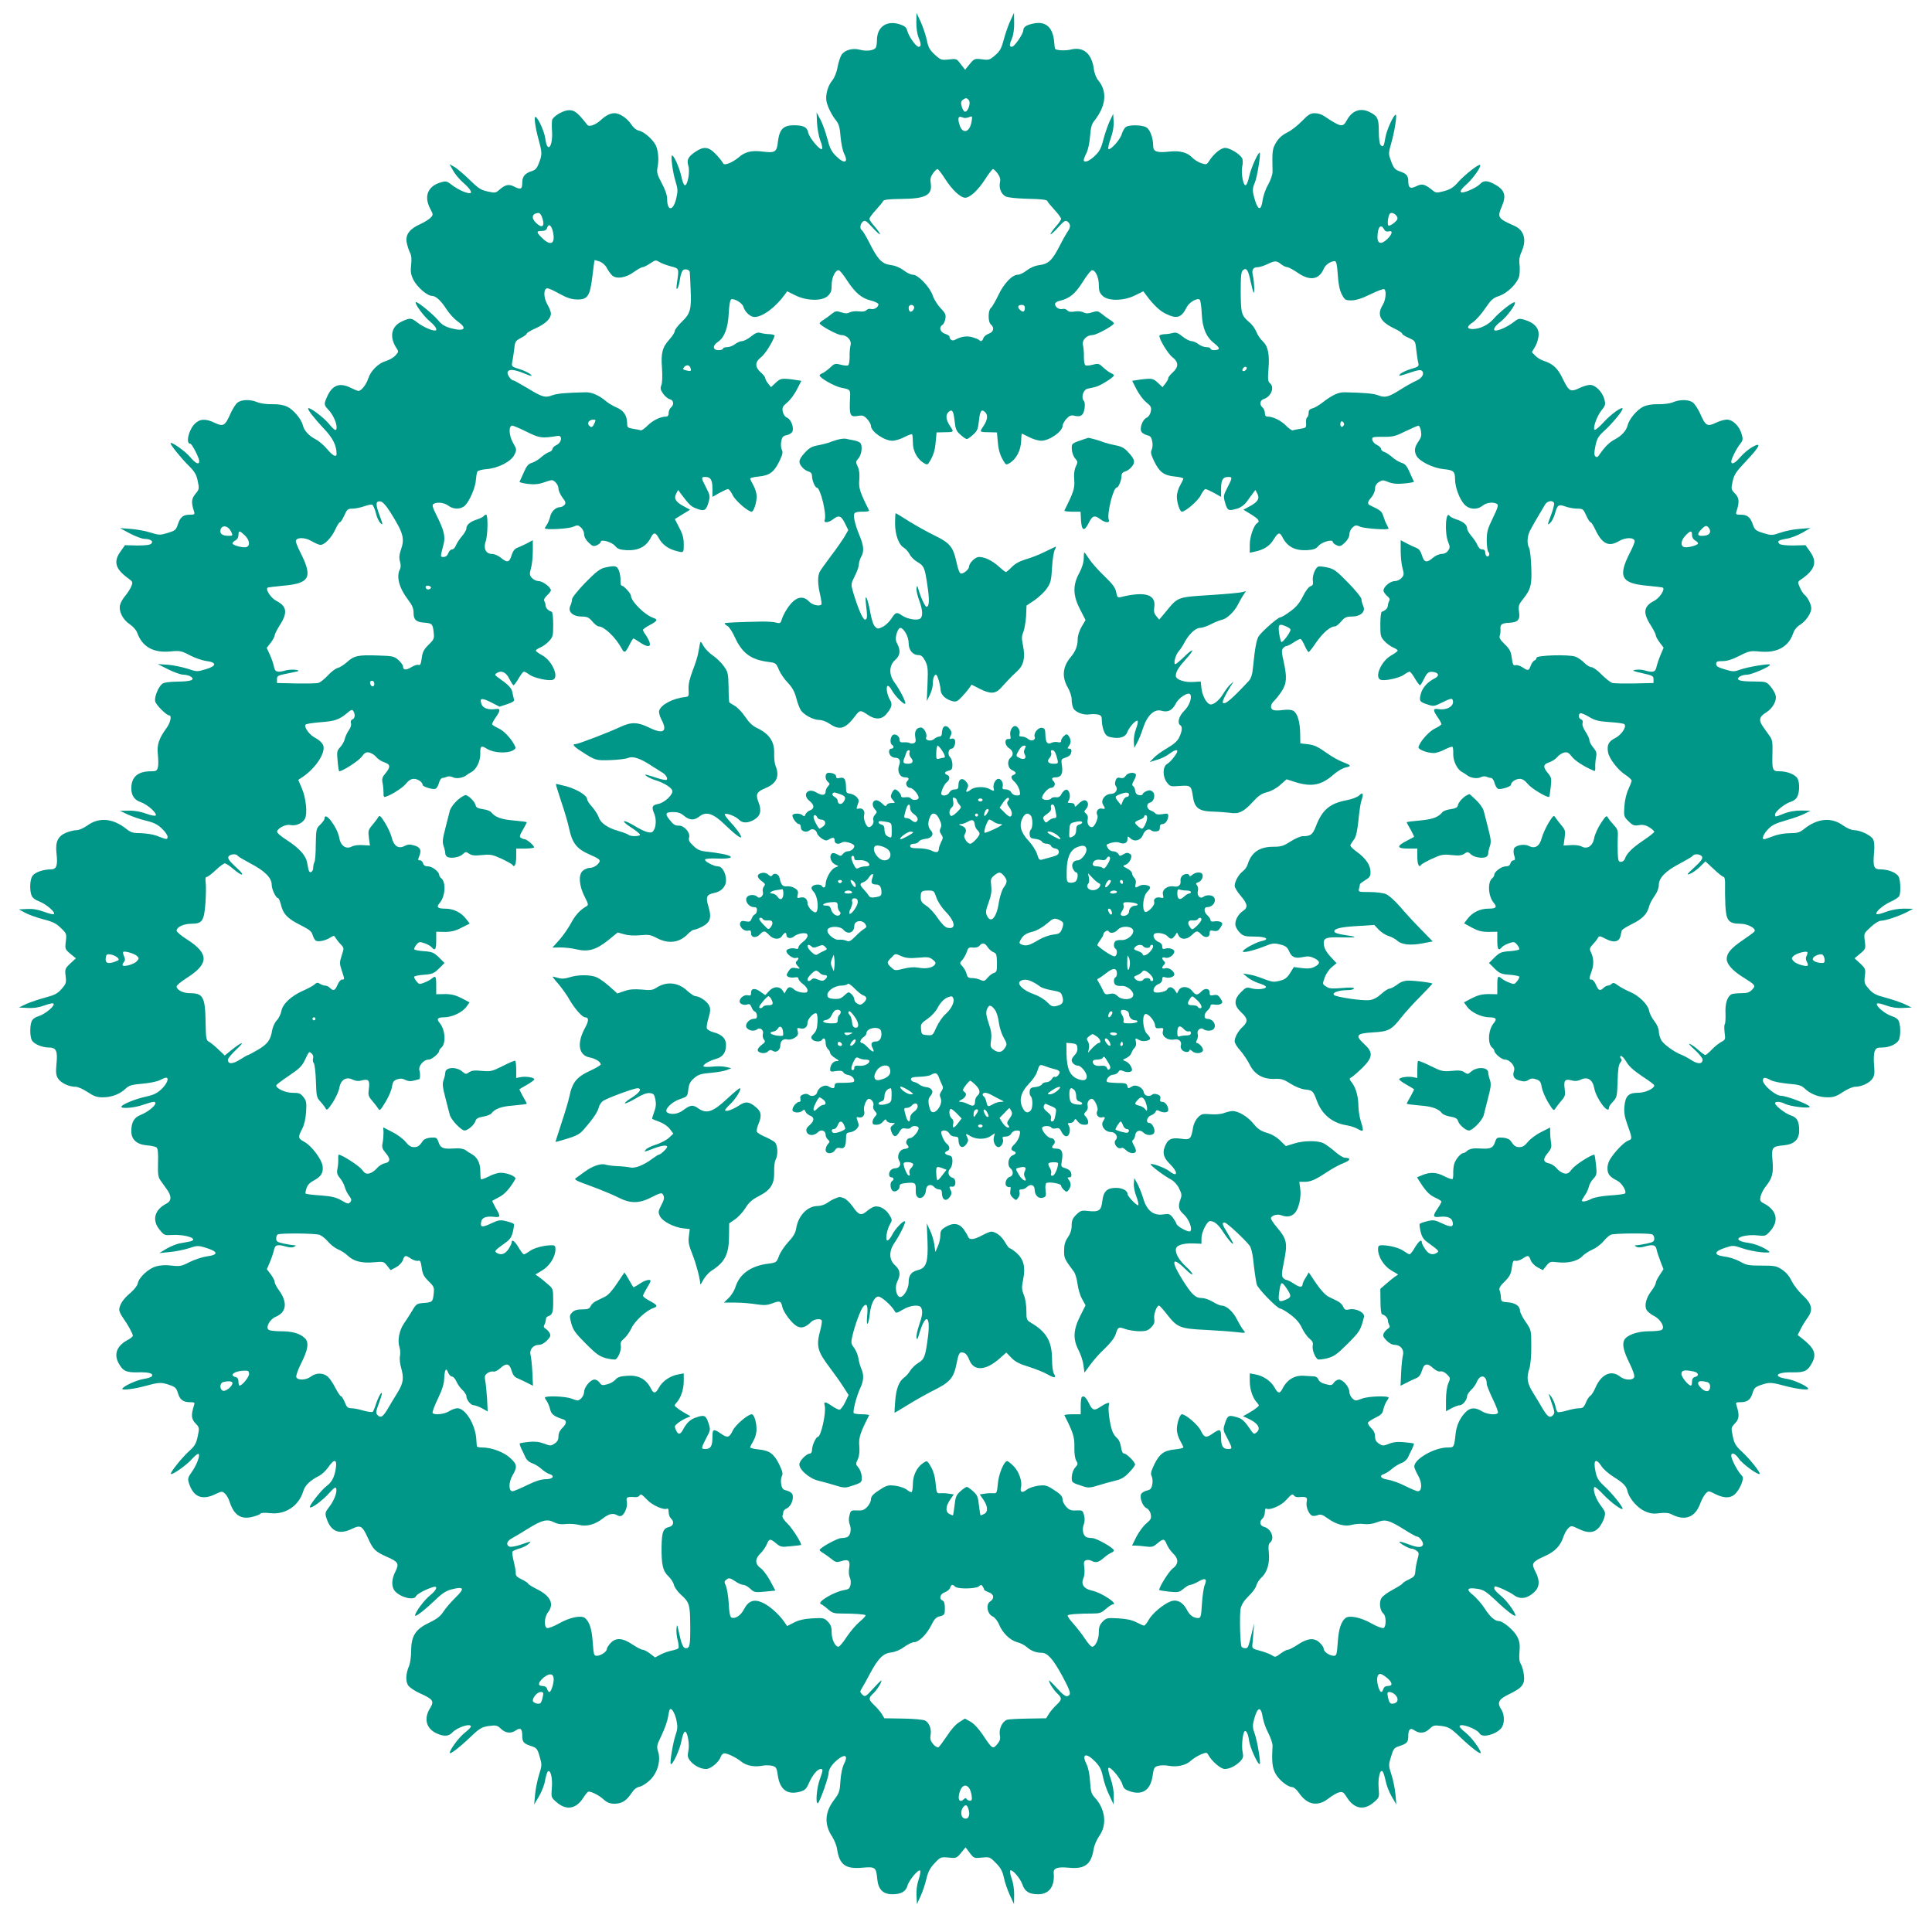 <?xml version="1.0" standalone="no"?>
<!DOCTYPE svg PUBLIC "-//W3C//DTD SVG 20010904//EN"
 "http://www.w3.org/TR/2001/REC-SVG-20010904/DTD/svg10.dtd">
<svg version="1.0" xmlns="http://www.w3.org/2000/svg"
 width="1280pt" height="1280pt" viewBox="0 0 1280 1280"
 preserveAspectRatio="xMidYMid meet">
<g transform="translate(0,1280) scale(0.1,-0.1)"
fill="#009688" stroke="none">
<path d="M6071 12652 c-1 -35 6 -78 14 -99 19 -44 19 -63 1 -63 -17 0 -65 68
-75 106 -6 23 -17 32 -50 43 -87 28 -151 -17 -151 -106 0 -21 -4 -43 -8 -49
-12 -19 -61 -25 -103 -14 -49 14 -103 -1 -124 -34 -8 -12 -20 -49 -26 -81 -6
-35 -21 -71 -35 -88 -30 -35 -47 -99 -38 -140 8 -37 35 -91 66 -129 16 -21 23
-47 27 -105 4 -43 14 -93 24 -112 31 -62 -1 -69 -56 -13 -29 29 -41 54 -56
114 -11 42 -31 98 -45 125 l-26 48 3 -70 c2 -38 12 -91 22 -117 11 -26 15 -51
11 -55 -12 -12 -84 73 -91 108 -8 37 -31 49 -95 49 -70 0 -96 -26 -106 -108
-7 -70 -19 -77 -104 -66 -68 9 -115 -2 -154 -37 -19 -16 -49 -35 -67 -41 -29
-10 -34 -9 -43 8 -6 10 -27 36 -47 56 -44 46 -78 49 -131 13 -50 -34 -60 -54
-47 -96 11 -40 -6 -132 -25 -126 -6 2 -16 28 -22 58 -11 53 -48 139 -61 139
-11 0 4 -114 23 -173 15 -50 16 -62 4 -113 -20 -84 -60 -85 -60 -2 0 24 -13
63 -36 105 -30 56 -34 73 -28 103 9 44 7 96 -7 137 -13 39 -77 99 -115 107
-18 4 -38 20 -52 42 -26 40 -76 74 -110 74 -29 0 -59 -15 -92 -46 -35 -32 -77
-47 -89 -31 -64 81 -84 97 -120 97 -35 0 -94 -32 -112 -61 -3 -6 -4 -39 -2
-73 8 -108 -31 -157 -44 -55 -6 45 -44 132 -64 144 -13 9 -4 -64 18 -145 25
-91 25 -103 6 -154 -14 -39 -24 -51 -48 -59 -48 -15 -65 -36 -65 -79 0 -43
-10 -47 -58 -22 -34 16 -56 10 -98 -27 -19 -17 -26 -18 -72 -8 -44 9 -63 21
-120 77 -38 37 -83 75 -101 86 l-33 18 24 -42 c12 -23 44 -61 70 -83 44 -39
61 -67 39 -67 -24 0 -80 26 -115 53 -36 28 -40 29 -78 18 -85 -26 -111 -93
-67 -175 19 -37 20 -39 2 -58 -10 -11 -41 -30 -69 -43 -69 -31 -98 -68 -90
-119 4 -21 13 -51 21 -67 11 -20 13 -44 9 -83 -5 -44 -3 -63 15 -100 23 -46
91 -106 121 -106 27 0 60 -30 97 -87 19 -30 52 -66 73 -81 68 -47 50 -70 -37
-48 -45 12 -65 24 -90 54 -35 42 -141 128 -148 120 -10 -9 54 -96 94 -128 37
-31 54 -60 32 -60 -23 0 -80 26 -113 51 -43 34 -50 35 -106 9 -70 -32 -84
-102 -35 -177 15 -22 14 -25 -8 -49 -12 -13 -41 -30 -63 -36 -50 -15 -100 -65
-116 -115 -13 -40 -46 -83 -65 -83 -6 0 -28 9 -50 20 -73 37 -122 20 -156 -54
-24 -53 -24 -58 7 -91 30 -32 54 -84 54 -115 0 -30 -12 -25 -54 26 -35 41
-125 108 -134 99 -7 -7 41 -68 104 -135 59 -62 83 -109 84 -167 0 -26 -27 -12
-63 32 -21 25 -55 54 -75 64 -45 23 -77 58 -85 92 -10 42 -62 104 -103 124
-25 12 -59 18 -101 17 -35 -1 -78 5 -97 13 -47 20 -106 19 -133 -3 -12 -9 -32
-42 -46 -72 -35 -81 -48 -88 -103 -62 -62 30 -99 28 -134 -6 -41 -42 -61 -132
-29 -132 11 0 59 -94 59 -115 0 -27 -25 -16 -62 29 -32 38 -128 105 -128 89 0
-12 72 -101 119 -147 41 -41 52 -59 61 -103 11 -51 10 -55 -15 -85 -27 -32
-29 -56 -10 -115 7 -21 4 -23 -27 -23 -45 0 -64 -16 -80 -65 -12 -36 -18 -41
-67 -56 -51 -15 -58 -15 -115 3 -34 11 -92 21 -131 24 l-70 5 65 -35 c36 -19
79 -35 95 -36 42 -1 64 -15 47 -32 -9 -9 -40 -12 -93 -12 l-81 2 -29 -41 c-50
-69 -35 -118 55 -182 25 -18 27 -23 16 -49 -6 -16 -24 -44 -39 -62 -16 -18
-32 -46 -36 -63 -9 -42 19 -97 66 -128 21 -14 42 -38 48 -55 33 -93 107 -135
220 -124 64 6 73 4 128 -25 32 -17 80 -34 108 -38 73 -9 72 -33 -2 -55 -57
-17 -60 -17 -122 4 -35 11 -93 23 -130 26 l-66 4 70 -35 c38 -19 83 -35 100
-35 17 0 39 -6 50 -13 29 -22 1 -32 -92 -33 -54 -1 -88 -6 -99 -15 -25 -21
-52 -86 -46 -115 4 -23 75 -94 94 -94 17 0 7 -48 -17 -81 -52 -71 -67 -114
-59 -178 3 -33 4 -71 0 -85 -6 -23 -12 -26 -47 -26 -86 0 -129 -38 -129 -113
0 -48 21 -78 64 -92 44 -15 110 -75 97 -88 -4 -4 -32 1 -62 12 -34 13 -76 21
-114 20 l-60 -1 51 -24 c28 -13 82 -32 120 -41 52 -12 78 -25 106 -52 21 -19
38 -44 38 -54 0 -21 -3 -21 -75 7 -22 8 -68 15 -101 16 -52 0 -67 4 -98 29
-88 70 -181 78 -257 22 -24 -17 -55 -31 -71 -31 -15 0 -46 -7 -68 -16 -56 -23
-74 -60 -66 -135 10 -84 1 -109 -38 -109 -50 0 -104 -19 -121 -43 -17 -24 -20
-93 -6 -130 6 -15 25 -30 53 -40 45 -18 107 -71 95 -83 -3 -4 -33 3 -65 15
-41 15 -75 21 -113 19 l-54 -3 43 -23 c24 -13 78 -32 120 -43 60 -15 85 -27
115 -57 38 -36 39 -39 33 -89 -6 -50 -5 -52 30 -82 l37 -30 -37 -34 c-35 -33
-37 -38 -31 -84 5 -44 3 -51 -27 -85 -27 -31 -46 -41 -108 -57 -41 -11 -97
-30 -125 -42 l-50 -24 58 -3 c40 -2 75 3 112 17 33 12 57 17 60 11 9 -15 -56
-69 -98 -82 -26 -8 -42 -20 -48 -36 -12 -32 -11 -99 2 -124 13 -25 68 -48 113
-48 49 0 59 -23 50 -110 -5 -57 -3 -74 11 -96 19 -29 71 -54 114 -54 17 0 51
-15 81 -35 42 -28 62 -35 101 -35 58 0 113 21 151 57 23 22 40 27 110 33 46 4
97 14 115 23 18 9 37 17 43 17 22 0 8 -38 -28 -74 -31 -29 -53 -40 -103 -51
-67 -14 -154 -49 -164 -65 -11 -18 83 -11 142 10 32 11 63 20 70 20 40 0 -19
-60 -84 -86 -45 -18 -63 -48 -63 -110 0 -53 36 -86 101 -92 30 -2 60 -9 66
-14 9 -7 12 -38 10 -102 -2 -75 1 -96 16 -116 10 -14 29 -40 42 -59 33 -45 32
-77 -2 -95 -80 -41 -98 -110 -45 -174 29 -36 32 -37 85 -34 87 5 175 -26 120
-42 -10 -2 -38 -8 -63 -12 -25 -3 -67 -20 -95 -36 l-50 -30 69 7 c38 3 95 15
127 25 54 18 60 19 110 4 86 -26 89 -48 8 -58 -28 -4 -79 -21 -112 -37 -54
-28 -65 -30 -119 -24 -38 5 -76 3 -103 -5 -51 -14 -114 -72 -122 -112 -3 -16
-24 -42 -49 -64 -46 -37 -74 -80 -74 -112 0 -10 11 -34 25 -53 31 -43 65 -105
65 -118 0 -6 -14 -18 -31 -27 -72 -37 -96 -92 -65 -152 29 -55 51 -66 129 -64
73 2 105 -7 93 -26 -4 -6 -28 -14 -54 -18 -45 -6 -142 -51 -142 -66 0 -10 82
0 150 19 92 25 107 26 158 9 44 -15 50 -21 61 -56 13 -44 34 -60 82 -60 28 0
31 -2 24 -22 -20 -63 -18 -89 10 -118 26 -27 27 -29 15 -86 -10 -47 -19 -64
-56 -97 -49 -44 -129 -145 -122 -152 9 -9 104 58 139 98 21 23 41 39 45 34 11
-11 -14 -75 -46 -120 -23 -32 -27 -44 -20 -67 28 -97 87 -123 177 -79 42 20
45 20 63 4 11 -10 25 -34 31 -54 29 -89 74 -119 150 -101 27 7 52 16 55 22 4
6 29 7 63 3 101 -12 191 48 220 145 12 40 45 72 107 103 17 9 43 34 59 56 39
58 59 55 50 -6 -9 -60 -26 -92 -62 -119 -34 -25 -118 -132 -110 -140 9 -10 81
42 126 92 35 39 45 45 49 31 6 -26 -16 -82 -48 -122 -23 -29 -27 -41 -20 -64
28 -97 84 -123 174 -79 56 27 67 19 106 -67 32 -71 47 -85 120 -118 79 -34 86
-46 60 -98 -27 -52 -28 -103 -3 -131 37 -42 128 -64 139 -33 6 14 66 46 112
60 36 11 27 -18 -19 -55 -38 -30 -99 -112 -99 -133 0 -13 59 32 130 99 49 48
76 65 112 74 82 21 89 7 27 -53 -30 -29 -66 -71 -81 -94 -20 -31 -43 -49 -93
-73 -91 -43 -120 -87 -121 -184 0 -39 -6 -84 -13 -101 -23 -53 -25 -102 -7
-131 10 -14 45 -38 79 -53 86 -39 95 -51 67 -97 -45 -71 -26 -139 47 -170 46
-20 77 -17 99 7 32 35 124 65 124 40 0 -5 -19 -24 -42 -42 -38 -30 -98 -111
-98 -132 0 -13 59 31 136 104 63 60 76 67 123 74 48 6 55 5 80 -19 31 -29 66
-33 99 -10 30 21 42 10 42 -35 0 -43 9 -53 62 -70 33 -11 39 -18 53 -68 16
-54 16 -59 -4 -122 -11 -36 -23 -95 -26 -131 l-6 -65 32 54 c18 30 36 77 40
104 5 28 13 55 18 60 18 18 33 -44 27 -110 -5 -60 -4 -62 29 -91 66 -59 132
-48 180 28 14 22 29 40 34 40 22 0 67 -23 98 -50 25 -23 44 -30 74 -30 48 0
79 19 112 69 17 26 35 40 56 44 17 4 48 24 70 46 48 48 70 128 51 187 -11 32
-9 41 23 107 19 40 38 92 42 117 4 25 9 49 12 53 10 17 32 -17 44 -67 9 -43 9
-60 -5 -100 -17 -50 -40 -186 -32 -193 11 -11 60 95 70 150 6 33 16 62 23 64
17 6 34 -85 23 -130 -6 -30 -4 -42 12 -62 25 -32 69 -55 106 -55 31 0 86 46
97 81 3 9 12 19 19 22 15 6 80 -24 117 -54 34 -27 83 -37 135 -28 23 5 54 4
70 0 26 -7 30 -13 37 -62 13 -95 62 -132 145 -110 36 10 44 18 62 59 23 52 56
92 77 92 17 0 17 -5 -7 -73 -20 -57 -28 -163 -11 -153 13 8 71 172 71 200 0
27 29 67 71 97 43 30 57 13 31 -37 -12 -24 -21 -68 -24 -114 -4 -67 -8 -80
-40 -122 -65 -85 -69 -165 -13 -249 13 -21 28 -57 31 -81 16 -103 56 -132 167
-122 86 8 92 3 99 -75 7 -70 38 -101 101 -101 57 0 89 19 99 56 9 36 73 112
84 101 4 -4 0 -31 -10 -60 -11 -32 -16 -73 -14 -107 l3 -55 23 50 c13 28 31
79 39 115 12 50 25 74 56 107 38 40 41 41 92 36 50 -5 53 -4 82 31 l30 37 28
-37 c27 -36 29 -36 80 -31 51 5 54 4 93 -36 32 -32 44 -55 53 -97 6 -30 24
-82 39 -115 l28 -60 1 60 c1 33 -6 81 -16 107 -9 26 -14 51 -10 55 12 12 67
-51 81 -93 16 -46 45 -64 104 -64 73 0 111 52 103 141 -3 32 25 42 99 35 107
-11 150 21 166 125 4 24 21 63 38 87 52 74 39 178 -32 254 -21 23 -26 39 -30
105 -3 48 -12 92 -24 116 -34 68 -2 77 57 17 31 -32 42 -53 52 -101 7 -34 25
-89 42 -122 l29 -62 1 55 c1 33 -8 79 -21 117 -12 34 -19 66 -14 70 12 12 81
-70 92 -109 8 -27 17 -35 53 -47 83 -26 135 11 148 108 7 49 11 55 37 62 16 4
47 5 70 0 55 -10 115 4 146 34 14 13 43 31 65 41 38 15 40 15 50 -2 23 -43 83
-94 109 -94 33 0 74 21 104 52 19 21 21 30 14 64 -7 36 1 120 13 133 11 11 25
-17 31 -64 6 -45 60 -162 70 -152 8 8 -16 152 -33 200 -15 41 -15 54 -5 94 23
86 46 92 58 15 4 -26 20 -73 37 -104 16 -32 29 -70 28 -85 -6 -106 -2 -141 18
-181 22 -43 82 -92 113 -92 9 0 28 -16 42 -36 56 -82 124 -96 197 -40 24 19
56 38 71 41 23 6 30 2 52 -34 49 -77 115 -88 181 -29 33 29 34 31 29 91 -6 65
9 128 26 111 5 -5 14 -33 20 -62 5 -28 23 -75 40 -104 l31 -53 -6 70 c-4 39
-16 97 -27 130 -19 58 -19 61 -2 117 15 51 21 59 53 69 51 16 61 27 61 63 0
49 13 62 41 42 34 -23 69 -20 100 10 25 24 32 25 80 19 47 -7 60 -14 123 -74
77 -73 136 -117 136 -104 0 21 -61 103 -99 133 -23 18 -41 37 -41 42 0 26 114
-15 133 -47 16 -30 103 -9 142 34 24 28 25 90 1 126 -29 45 -18 67 53 101 87
42 105 65 97 128 -3 27 -12 58 -20 71 -10 16 -13 39 -9 81 4 48 1 68 -15 101
-22 42 -94 103 -122 103 -26 0 -59 29 -94 84 -19 30 -53 68 -75 87 -50 39 -42
53 25 43 41 -6 58 -16 119 -73 76 -73 135 -117 135 -104 0 21 -60 102 -98 132
-23 18 -42 39 -42 47 0 8 2 14 4 14 18 0 96 -36 123 -56 42 -32 88 -27 135 15
39 35 42 78 10 140 -28 53 -22 63 64 102 66 29 104 69 123 130 7 20 21 45 32
55 19 17 21 17 65 -4 64 -32 106 -29 138 8 14 17 30 47 35 66 9 32 7 39 -24
80 -33 43 -55 108 -41 122 4 3 30 -19 59 -50 48 -51 127 -109 127 -93 0 15
-71 103 -118 146 -41 38 -52 55 -61 98 -17 79 1 95 40 36 13 -20 49 -51 80
-70 64 -40 84 -60 92 -96 11 -47 66 -110 114 -131 36 -16 57 -19 98 -13 39 4
62 2 82 -9 86 -44 153 -19 186 69 10 28 27 59 37 69 19 20 20 20 63 -2 64 -32
109 -29 140 8 14 16 31 46 37 66 11 31 10 38 -8 57 -24 27 -62 101 -62 122 0
27 27 16 51 -20 22 -33 127 -110 137 -100 8 7 -65 99 -116 146 -43 40 -52 55
-62 104 -12 56 -11 58 15 85 28 29 30 55 10 118 -7 20 -4 22 24 22 48 0 69 16
82 60 11 35 17 41 61 56 51 17 66 16 158 -9 71 -19 150 -29 150 -18 0 15 -95
59 -143 66 -97 15 -67 46 40 43 78 -2 100 9 129 64 31 59 14 98 -70 163 l-26
20 20 40 c11 22 32 56 46 75 38 52 29 92 -34 150 -27 25 -59 67 -72 93 -14 31
-37 58 -63 75 -37 25 -49 27 -136 27 -86 0 -101 3 -143 27 -27 15 -73 30 -103
33 -73 10 -72 33 4 58 52 17 55 17 114 -3 68 -24 202 -39 177 -20 -38 28 -91
49 -138 56 -29 3 -57 12 -63 20 -16 19 62 37 126 29 46 -5 53 -4 77 22 67 70
53 144 -36 190 -25 13 -27 19 -22 46 4 18 20 49 37 70 41 51 50 86 42 171 -7
85 -2 91 76 98 68 7 101 38 101 98 0 61 -14 87 -55 100 -37 12 -105 65 -105
81 0 14 38 11 68 -5 34 -17 162 -32 162 -19 0 14 -153 73 -190 73 -36 0 -120
71 -120 101 0 23 12 24 53 2 18 -9 69 -19 115 -23 70 -6 87 -11 110 -33 38
-36 93 -57 151 -57 39 0 59 7 101 35 30 20 64 35 81 35 43 0 95 25 115 54 13
21 15 39 10 90 -3 36 -2 75 4 90 8 22 16 26 50 26 47 0 95 22 110 49 12 24 13
92 1 123 -6 16 -22 28 -48 36 -42 13 -107 67 -98 82 3 6 27 1 60 -11 37 -14
72 -19 112 -17 l58 3 -50 24 c-27 12 -84 31 -125 42 -62 16 -81 26 -108 57
-30 34 -32 41 -27 85 6 46 4 51 -31 84 l-37 34 37 31 c36 30 37 32 31 82 -7
52 -7 52 39 94 27 25 55 42 69 42 29 0 120 31 173 58 l39 21 -62 1 c-39 0 -81
-8 -117 -21 -31 -12 -59 -19 -63 -15 -12 12 41 58 93 82 28 12 54 30 58 39 10
26 7 104 -5 127 -14 26 -68 48 -118 48 -47 0 -53 15 -45 111 4 43 2 73 -6 88
-14 27 -83 60 -126 61 -18 0 -47 13 -73 31 -76 56 -169 48 -257 -22 -31 -25
-46 -29 -95 -29 -35 0 -81 -8 -111 -20 -29 -11 -56 -20 -60 -20 -18 0 -6 33
25 65 25 28 50 40 120 60 49 14 105 34 125 45 l37 19 -62 1 c-40 0 -81 -7
-113 -20 -61 -24 -60 -24 -60 -6 0 20 69 75 105 84 17 5 36 19 42 33 16 30 17
94 2 121 -14 26 -68 48 -118 48 -49 0 -51 7 -48 125 2 64 -2 86 -16 105 -10
14 -29 40 -42 59 -35 48 -32 71 15 100 45 28 73 79 64 114 -3 14 -18 40 -33
58 -28 33 -30 33 -112 34 -95 0 -123 10 -94 32 11 7 33 13 50 13 31 0 161 57
151 67 -7 8 -147 -16 -196 -33 -41 -15 -50 -15 -102 1 -45 13 -58 21 -58 36 0
16 7 19 43 19 28 0 65 11 111 35 65 33 74 34 138 28 112 -10 188 32 218 121 7
22 24 43 45 56 39 24 75 77 75 109 0 27 -23 73 -45 91 -9 7 -23 30 -31 49 -15
34 -14 37 7 51 95 65 111 116 60 187 l-29 41 -81 -2 c-51 0 -85 4 -92 11 -17
17 -7 25 48 34 27 4 73 22 103 39 l55 32 -71 -6 c-39 -2 -96 -14 -128 -25 -55
-19 -59 -19 -113 -3 -51 16 -57 21 -70 57 -16 49 -37 65 -81 65 -31 0 -34 2
-27 23 20 62 18 88 -10 117 -26 27 -27 30 -16 80 10 46 22 64 91 137 91 96
104 128 39 91 -23 -13 -58 -42 -78 -65 -35 -42 -61 -55 -61 -30 1 18 36 88 60
117 17 22 19 30 9 64 -15 53 -59 96 -98 96 -17 0 -51 -10 -75 -22 -55 -26 -67
-19 -102 62 -14 30 -35 63 -47 72 -27 22 -86 23 -133 3 -19 -8 -62 -14 -97
-13 -42 1 -76 -5 -101 -17 -41 -20 -93 -82 -103 -124 -8 -34 -40 -69 -84 -92
-35 -18 -66 -48 -101 -99 -12 -19 -19 -22 -28 -14 -9 9 -9 25 0 69 10 49 19
64 57 99 51 46 123 132 123 148 0 19 -76 -35 -127 -91 -28 -31 -55 -53 -59
-48 -12 12 16 90 46 128 27 33 28 40 19 75 -14 49 -59 94 -95 94 -15 0 -48
-10 -72 -22 -57 -27 -68 -21 -109 64 -33 69 -64 97 -124 117 -20 6 -46 22 -58
35 l-22 23 22 37 c12 20 22 55 23 78 1 47 -30 80 -93 99 -37 11 -41 10 -77
-18 -35 -27 -91 -53 -115 -53 -23 0 -5 31 33 59 40 30 105 118 94 128 -8 9
-103 -65 -140 -109 -35 -40 -89 -67 -138 -68 -42 0 -42 17 -1 44 21 14 58 56
83 93 38 56 52 69 89 81 59 19 128 88 137 137 3 20 4 54 1 76 -4 28 1 54 14
82 35 78 17 142 -48 171 -109 48 -114 56 -84 126 34 78 20 115 -56 154 -42 21
-66 20 -87 -3 -10 -11 -40 -29 -68 -41 -70 -30 -81 -13 -25 36 45 39 103 121
93 131 -8 9 -102 -65 -145 -113 -31 -36 -52 -49 -93 -60 -50 -13 -55 -13 -78
6 -51 41 -68 45 -107 26 -40 -19 -52 -12 -53 34 0 36 -12 50 -55 64 -33 12
-41 21 -58 66 -19 52 -19 52 1 124 21 72 39 186 29 186 -14 0 -60 -101 -68
-149 -10 -62 -15 -69 -32 -52 -7 7 -12 42 -12 90 0 84 -8 102 -58 127 -61 32
-118 13 -153 -51 -27 -51 -39 -49 -153 27 -14 10 -41 18 -60 18 -29 0 -43 -9
-85 -52 -27 -28 -71 -63 -98 -76 -34 -17 -56 -37 -74 -67 -25 -43 -26 -55 -23
-193 0 -18 -12 -54 -29 -85 -17 -28 -33 -76 -37 -104 -9 -69 -29 -69 -50 -1
-19 64 -19 77 -1 119 15 36 40 189 32 197 -9 8 -59 -104 -70 -157 -6 -30 -16
-56 -23 -58 -16 -6 -32 81 -23 124 5 22 5 44 -1 55 -15 28 -81 68 -112 68 -29
0 -75 -38 -108 -89 -14 -22 -18 -23 -51 -12 -19 6 -45 23 -58 36 -33 35 -82
48 -150 41 -85 -10 -110 -1 -110 38 0 50 -19 104 -43 121 -26 18 -117 20 -139
3 -9 -7 -21 -29 -27 -49 -12 -38 -76 -107 -88 -96 -3 4 3 36 16 71 15 42 21
80 19 112 l-3 49 -24 -50 c-12 -27 -31 -81 -41 -120 -14 -56 -25 -78 -56 -107
-36 -36 -74 -50 -74 -28 0 6 8 27 19 48 10 21 20 68 23 110 4 55 11 81 27 100
79 100 89 195 27 270 -13 15 -26 48 -29 75 -14 102 -69 149 -151 129 -40 -10
-105 -6 -107 7 -1 3 -3 24 -5 45 -8 91 -52 134 -127 122 -52 -9 -77 -23 -77
-45 0 -25 -59 -111 -76 -111 -18 0 -18 12 1 57 9 20 15 64 14 102 l-1 66 -23
-50 c-13 -27 -33 -83 -44 -124 -16 -62 -26 -80 -58 -107 -35 -31 -42 -33 -87
-27 -48 6 -51 5 -81 -31 l-31 -38 -29 37 c-27 37 -29 37 -79 31 -49 -5 -53 -4
-93 32 -34 32 -43 48 -53 98 -7 32 -25 86 -40 119 l-28 60 -1 -63z m348 -516
c14 -17 -5 -76 -25 -76 -7 0 -17 15 -22 33 -7 25 -6 35 6 45 20 15 27 15 41
-2z m-24 -118 c6 0 19 3 29 7 17 8 19 5 13 -30 -11 -69 -56 -86 -77 -30 -16
43 -13 68 8 60 9 -4 22 -7 27 -7z m-131 -407 c46 -71 100 -121 131 -121 31 0
85 50 131 121 24 38 48 69 53 69 5 0 19 -14 31 -30 15 -22 20 -38 15 -58 -8
-37 8 -78 37 -93 14 -8 72 -14 148 -16 88 -2 126 -6 129 -15 2 -7 24 -33 48
-59 23 -25 43 -52 43 -59 0 -7 -16 -30 -35 -51 -19 -22 -35 -44 -35 -50 0 -6
22 13 49 43 42 46 50 51 65 39 21 -18 20 -37 -3 -69 -10 -15 -32 -54 -49 -88
-49 -97 -75 -122 -133 -130 -32 -4 -62 -17 -86 -35 -20 -16 -46 -29 -59 -29
-38 0 -93 -58 -130 -136 -19 -40 -41 -78 -49 -84 -20 -17 -20 -94 0 -110 25
-21 18 -50 -15 -61 -16 -6 -32 -19 -35 -30 -7 -20 -17 -24 -29 -11 -4 4 -24
12 -44 18 -37 10 -75 5 -116 -18 -18 -9 -35 2 -36 24 0 3 -13 11 -30 17 -32
11 -41 43 -17 58 8 4 17 22 20 40 5 28 1 38 -31 71 -21 22 -44 59 -52 83 -19
57 -97 139 -132 139 -14 0 -41 13 -61 29 -24 18 -54 31 -86 35 -59 8 -86 37
-144 153 -20 39 -41 74 -47 78 -15 9 -12 41 6 56 15 12 23 7 65 -39 27 -30 49
-49 49 -43 0 6 -16 28 -35 50 -19 21 -35 44 -35 51 0 7 20 34 43 59 24 26 46
53 48 59 3 9 37 13 119 14 165 1 209 26 196 106 -4 26 0 42 15 63 11 16 25 29
30 29 5 0 29 -31 53 -69z m-2674 -247 c23 -61 5 -82 -37 -42 -36 33 -29 65 15
67 7 1 17 -11 22 -25z m5664 3 c9 -15 6 -23 -17 -43 -16 -13 -33 -22 -38 -18
-9 5 -4 57 8 77 8 13 35 4 47 -16z m-5590 -105 c16 -77 -15 -95 -71 -40 -41
39 -41 48 -4 48 21 0 32 6 36 21 10 31 29 17 39 -29z m5506 19 c6 -13 17 -17
30 -14 30 8 25 -18 -9 -51 -40 -38 -66 -32 -65 16 2 65 22 88 44 49z m-5151
-254 c9 -17 24 -39 35 -50 27 -28 93 -19 147 22 24 17 49 31 57 31 7 0 29 11
50 25 33 23 38 23 59 10 13 -9 47 -21 75 -29 59 -15 57 -12 43 -111 -5 -35 -4
-46 4 -35 5 8 13 35 16 62 4 26 13 52 20 58 14 12 45 3 45 -14 1 -6 3 -51 5
-101 7 -144 0 -171 -56 -225 -27 -26 -49 -55 -49 -64 0 -9 -16 -34 -35 -55
-47 -52 -57 -89 -49 -191 3 -50 2 -96 -4 -111 -9 -22 -6 -32 11 -57 12 -17 32
-34 45 -37 25 -6 30 -36 7 -55 -8 -7 -15 -23 -15 -36 0 -16 -6 -24 -17 -24
-37 0 -90 -26 -123 -60 -19 -19 -39 -33 -45 -31 -5 2 -28 7 -50 10 -36 6 -40
9 -40 36 -1 52 -22 84 -67 104 -24 10 -57 29 -73 43 -46 39 -95 60 -134 59
-134 -3 -190 -8 -222 -20 -47 -18 -68 -12 -167 49 -46 27 -87 50 -91 50 -16 0
-43 40 -38 55 9 21 43 18 110 -9 48 -20 56 -21 43 -7 -9 9 -41 25 -72 35 -55
17 -56 18 -50 49 4 18 9 56 13 85 5 49 8 54 44 73 22 11 39 24 39 29 0 5 27
21 61 36 63 29 99 63 99 97 0 11 -11 39 -24 61 -26 45 -26 106 1 106 8 0 44
-16 79 -36 49 -27 78 -37 116 -38 72 -2 87 22 103 156 7 57 13 104 14 105 0 1
15 -3 32 -9 18 -6 39 -24 48 -41z m4468 23 c14 -11 33 -20 41 -20 9 0 39 -16
68 -36 82 -57 143 -48 174 25 11 27 46 51 74 51 9 0 15 -25 19 -89 4 -61 12
-102 26 -130 20 -38 24 -41 64 -41 30 0 69 12 126 40 45 22 87 38 92 34 16
-10 10 -73 -11 -106 -39 -64 -16 -109 75 -153 30 -14 55 -30 55 -36 0 -5 20
-18 44 -28 42 -19 43 -20 49 -78 4 -32 9 -70 13 -85 6 -25 3 -28 -49 -43 -30
-9 -62 -24 -71 -34 -14 -15 -6 -14 59 8 55 19 77 23 86 14 18 -18 1 -49 -39
-66 -20 -9 -66 -34 -102 -57 -80 -51 -103 -57 -149 -39 -32 12 -88 17 -222 20
-41 1 -81 -17 -146 -67 -24 -19 -55 -37 -69 -40 -17 -4 -24 -13 -24 -29 0 -13
-4 -27 -10 -30 -5 -3 -9 -20 -7 -38 2 -30 0 -32 -38 -38 -22 -3 -45 -8 -50
-10 -6 -2 -26 12 -45 31 -33 34 -86 60 -122 60 -12 0 -18 8 -18 24 0 13 -7 29
-15 36 -22 18 -18 48 7 56 49 15 74 78 42 105 -14 11 -15 27 -10 96 8 97 -3
150 -40 184 -14 13 -33 41 -41 62 -8 20 -29 49 -47 63 -51 43 -55 58 -56 200
0 107 3 134 15 144 23 19 35 2 51 -76 8 -37 17 -70 19 -73 8 -7 5 71 -4 111
-10 41 0 58 34 58 11 0 38 9 60 19 52 25 62 25 92 1z m-2877 -105 c55 -84 96
-120 159 -136 28 -7 51 -18 51 -25 0 -19 -28 -37 -50 -31 -10 3 -24 -1 -30 -8
-7 -8 -24 -11 -49 -8 -21 3 -48 0 -60 -6 -17 -9 -30 -9 -58 0 -31 10 -38 9
-62 -10 -14 -12 -38 -29 -53 -39 -16 -9 -28 -20 -28 -24 0 -13 118 -78 144
-78 38 0 70 -35 61 -68 -4 -15 -7 -49 -6 -76 0 -28 -4 -53 -10 -56 -5 -4 -28
-2 -50 4 -36 9 -41 8 -71 -21 -18 -16 -41 -33 -50 -36 -10 -4 -18 -10 -18 -14
0 -17 101 -74 145 -82 57 -11 59 -13 57 -59 -6 -128 -2 -137 56 -127 26 5 37
1 57 -21 14 -15 25 -35 25 -45 0 -38 88 -99 142 -99 19 0 56 11 81 25 26 13
48 21 50 17 3 -4 5 -28 5 -54 0 -54 27 -106 68 -133 22 -14 28 -15 36 -4 30
45 42 81 47 139 l6 65 40 1 c78 1 77 0 50 40 -27 40 -32 73 -13 92 25 25 35
12 42 -53 6 -57 11 -70 39 -95 18 -16 37 -29 42 -29 6 0 24 13 42 29 28 25 33
38 39 95 7 65 17 78 42 53 19 -19 14 -52 -13 -92 -27 -40 -28 -39 50 -40 l40
-1 6 -65 c5 -58 17 -94 47 -139 8 -11 14 -10 36 4 40 27 67 79 71 137 1 29 3
54 4 55 0 1 22 -9 47 -22 26 -14 63 -25 82 -25 54 0 142 61 142 99 0 10 11 30
25 46 20 21 32 26 51 21 43 -11 62 1 69 45 4 25 3 45 -5 54 -19 23 -3 74 26
80 13 3 36 7 50 11 30 6 124 64 124 77 0 4 -8 10 -17 14 -10 3 -33 20 -51 36
-30 29 -35 30 -71 21 -22 -6 -45 -8 -50 -4 -6 3 -10 28 -10 56 1 27 -2 61 -6
76 -9 33 23 68 63 68 26 0 142 64 142 78 0 4 -12 15 -28 24 -15 10 -39 27 -53
39 -24 19 -31 20 -62 10 -28 -9 -41 -9 -58 -1 -12 7 -38 10 -59 6 -26 -4 -41
-2 -49 8 -7 8 -21 12 -31 9 -23 -6 -50 12 -50 33 0 8 12 17 28 20 68 17 103
44 154 124 27 44 56 80 63 80 23 0 45 -48 45 -98 0 -39 5 -53 26 -73 37 -35
142 -33 216 5 l53 26 20 -27 c47 -63 89 -103 129 -122 74 -36 103 -27 139 45
17 33 72 63 86 48 5 -5 11 -48 13 -95 5 -97 31 -155 87 -197 17 -13 29 -27 26
-33 -8 -12 -55 -12 -55 1 0 6 -12 10 -27 10 -16 0 -39 9 -53 20 -14 11 -35 20
-46 20 -12 0 -39 14 -60 31 -30 24 -44 29 -64 23 -14 -4 -38 -8 -55 -8 -16 -1
-31 -5 -33 -9 -7 -17 55 -120 85 -143 42 -32 43 -65 3 -101 -16 -14 -30 -32
-30 -39 0 -6 -9 -22 -19 -35 l-19 -24 -30 28 c-32 31 -42 32 -119 22 l-52 -8
29 -57 c16 -31 45 -70 65 -86 31 -25 35 -33 29 -60 -3 -19 -15 -36 -28 -42
-28 -12 -49 -75 -32 -95 6 -8 23 -17 37 -21 21 -4 28 -14 33 -41 4 -19 2 -44
-4 -55 -8 -16 -5 -31 17 -77 35 -71 64 -93 136 -100 31 -3 57 -9 57 -14 0 -4
-10 -24 -21 -44 -12 -20 -22 -53 -22 -75 0 -41 20 -100 33 -100 24 0 107 72
125 108 11 23 25 41 31 42 6 0 32 -12 58 -26 l46 -26 0 54 c0 59 12 78 47 78
29 0 29 -4 -5 -70 -27 -53 -28 -57 -15 -102 15 -52 22 -55 82 -37 22 7 46 24
61 45 14 19 32 45 41 56 l16 22 12 -22 c18 -34 6 -56 -45 -84 l-46 -25 51 -31
c51 -32 60 -45 40 -58 -22 -13 -49 -90 -49 -142 l0 -54 33 7 c61 13 100 38
126 82 28 46 40 49 57 15 32 -64 83 -91 164 -87 44 3 58 8 75 28 21 26 95 47
95 27 0 -6 11 -16 25 -22 22 -10 29 -8 55 17 19 18 30 39 30 55 0 15 9 35 21
45 18 17 23 18 52 5 28 -12 187 -23 187 -12 0 2 -6 13 -12 25 -7 12 -17 38
-23 57 -10 32 -19 40 -84 70 -24 10 -23 23 4 54 14 16 25 42 25 57 0 19 8 34
25 45 23 15 28 15 64 0 29 -11 57 -14 106 -9 36 3 64 9 63 12 -2 3 -10 20 -17
36 -30 70 -38 81 -69 90 -17 6 -44 23 -59 37 -16 14 -38 29 -50 33 -13 3 -23
13 -23 20 0 8 -12 20 -27 27 -16 7 -29 22 -31 34 -3 19 2 20 70 20 65 -1 82 3
150 37 42 20 81 37 86 37 5 0 13 -16 16 -35 5 -27 2 -42 -12 -63 -30 -42 -35
-68 -18 -101 20 -38 110 -82 179 -89 66 -6 77 -15 77 -66 0 -54 29 -132 62
-168 32 -34 83 -38 121 -8 26 21 72 26 95 11 11 -6 5 -26 -27 -92 -35 -72 -41
-92 -41 -149 0 -36 5 -71 11 -77 13 -13 3 -36 -12 -28 -5 4 -9 15 -9 26 0 12
-7 19 -20 19 -13 0 -24 10 -31 27 -5 14 -23 41 -39 60 -17 19 -30 42 -30 52 0
24 -26 46 -72 60 -21 7 -40 17 -43 22 -27 43 -36 -112 -10 -173 12 -31 12 -38
-1 -56 -9 -14 -26 -22 -43 -22 -15 0 -41 -11 -57 -25 -41 -36 -59 -32 -73 15
-9 29 -20 44 -39 51 -15 6 -44 19 -64 30 l-38 20 0 -71 c0 -38 5 -90 12 -114
11 -40 10 -47 -7 -66 -10 -11 -30 -20 -44 -20 -34 0 -82 -44 -74 -68 3 -9 15
-24 26 -33 13 -11 17 -21 11 -30 -4 -7 -9 -22 -9 -32 -2 -17 -16 -32 -40 -40
-6 -2 -10 -40 -10 -85 0 -75 2 -83 29 -111 15 -16 41 -35 57 -41 16 -7 29 -16
29 -20 0 -5 -19 -19 -42 -32 -67 -36 -115 -148 -70 -162 28 -9 124 12 154 34
15 11 31 20 37 20 5 0 21 -20 35 -45 15 -25 30 -45 34 -45 4 0 15 19 26 41 21
45 34 54 72 45 29 -8 28 -26 -2 -41 -46 -23 -81 -62 -91 -103 -12 -47 -8 -53
50 -71 34 -12 42 -10 96 17 49 24 61 27 65 15 15 -38 -34 -70 -94 -61 -37 6
-38 -6 -5 -54 14 -20 25 -41 25 -45 0 -5 -20 -19 -44 -30 -40 -20 -100 -87
-108 -123 -4 -15 55 -38 98 -39 17 -1 52 10 77 24 26 13 48 21 51 16 3 -4 5
-26 4 -49 0 -46 27 -101 59 -117 11 -6 27 -16 34 -22 23 -18 68 -24 90 -12 11
6 28 7 37 3 9 -4 23 -8 31 -8 8 -1 19 -16 23 -34 5 -18 15 -35 23 -38 17 -7
85 14 85 26 0 18 32 40 58 40 19 0 35 -11 55 -35 24 -30 132 -94 141 -84 2 2
6 32 10 65 6 56 5 64 -19 92 -34 41 -32 58 10 72 19 6 42 22 52 34 10 13 30
26 45 30 22 5 31 0 53 -28 21 -27 79 -65 148 -94 4 -2 7 9 6 25 -1 15 1 44 5
64 6 30 3 41 -18 66 -14 17 -26 39 -26 50 0 10 -12 35 -26 56 -15 23 -23 45
-19 56 3 12 0 21 -10 25 -17 6 -20 32 -6 40 5 4 31 -7 58 -23 40 -24 62 -30
137 -35 49 -3 93 -9 98 -14 17 -17 -20 -71 -61 -92 -44 -22 -56 -46 -47 -95 8
-43 67 -119 117 -150 21 -14 39 -31 39 -37 0 -6 -10 -32 -21 -56 -13 -26 -24
-72 -27 -113 -4 -66 -4 -69 27 -100 28 -27 37 -31 68 -26 27 5 45 1 70 -14 18
-11 33 -25 33 -30 0 -4 -33 -31 -74 -58 -74 -50 -110 -86 -121 -122 -4 -10
-15 -19 -26 -19 -16 0 -19 8 -21 58 -1 31 -1 79 0 106 3 42 -1 53 -26 80 -16
17 -34 39 -39 49 -9 17 -14 12 -47 -37 -20 -31 -40 -75 -44 -98 -9 -53 -46
-77 -84 -56 -13 7 -45 11 -71 9 l-48 -3 7 51 c6 46 4 53 -22 84 -16 19 -34 42
-40 52 -9 16 -14 12 -44 -36 -18 -30 -38 -74 -45 -99 -14 -56 -45 -76 -85 -55
-35 18 -99 3 -101 -23 -2 -25 -2 -25 6 -49 4 -17 2 -23 -8 -23 -8 0 -17 -9
-20 -20 -4 -14 -14 -20 -32 -20 -27 0 -75 -35 -75 -56 0 -6 -6 -17 -14 -23
-32 -27 -26 -119 10 -162 25 -29 16 -39 -34 -39 -56 0 -106 -24 -139 -67 l-23
-30 52 -29 c42 -22 65 -28 111 -28 l57 1 0 -59 c0 -59 8 -70 30 -44 6 8 28 20
48 27 32 11 37 10 54 -11 10 -12 16 -26 13 -30 -3 -4 -32 -10 -65 -12 -54 -4
-65 -9 -98 -41 l-37 -37 37 -37 c33 -32 44 -37 98 -41 33 -2 62 -8 65 -12 3
-4 -3 -18 -14 -31 -17 -21 -20 -22 -52 -9 -19 7 -41 19 -50 27 -25 21 -29 16
-29 -45 l0 -59 -57 1 c-44 0 -71 -7 -111 -27 l-53 -28 21 -29 c26 -37 96 -70
148 -70 44 0 52 -11 28 -39 -36 -43 -42 -135 -10 -162 8 -6 14 -15 14 -20 0
-18 49 -59 70 -59 34 0 71 -45 61 -73 -12 -36 -2 -56 37 -66 28 -8 41 -7 58 4
17 11 29 12 52 4 24 -8 31 -17 36 -51 4 -23 23 -69 43 -102 32 -53 38 -57 47
-41 6 10 24 33 40 52 26 30 28 38 22 82 -7 55 3 65 51 52 18 -5 37 -3 56 6 44
22 79 0 89 -55 12 -70 98 -184 98 -129 0 6 12 24 27 39 25 27 27 35 30 135 2
77 7 111 18 123 10 12 12 19 4 27 -7 7 -7 13 -1 17 6 3 22 -14 36 -37 17 -31
49 -59 105 -97 45 -29 81 -56 81 -61 0 -21 -60 -49 -107 -49 -64 0 -85 -21
-91 -93 -3 -37 2 -69 18 -112 34 -95 35 -102 11 -110 -25 -8 -74 -55 -113
-109 -19 -26 -28 -51 -28 -76 0 -39 14 -57 66 -83 30 -16 63 -71 50 -84 -3 -4
-48 -10 -99 -13 -56 -4 -105 -13 -124 -23 -32 -17 -63 -22 -63 -11 0 3 9 18
19 33 11 15 23 40 27 57 3 16 17 41 31 55 22 24 23 31 17 92 -4 37 -9 67 -11
67 -22 0 -126 -67 -147 -94 -23 -30 -31 -35 -54 -30 -15 4 -37 19 -49 34 -12
15 -36 30 -53 33 -37 8 -39 29 -4 70 21 25 25 38 20 66 -3 20 -6 51 -6 69 l0
32 -59 -30 c-33 -16 -73 -46 -88 -65 -20 -25 -36 -35 -55 -35 -27 0 -36 7 -61
43 -7 10 -27 18 -52 20 -37 2 -40 0 -51 -32 -11 -33 -27 -42 -74 -41 -8 0 -32
1 -53 2 -22 0 -45 -6 -56 -16 -9 -9 -22 -16 -28 -16 -15 0 -50 -42 -58 -70 -5
-14 -7 -40 -7 -59 1 -18 -1 -37 -4 -42 -2 -4 -25 3 -51 16 -53 29 -98 31 -149
10 l-36 -15 17 -27 c41 -65 65 -90 104 -108 23 -10 41 -22 41 -26 0 -4 -11
-25 -25 -45 -34 -50 -32 -61 10 -56 51 6 82 -5 88 -30 10 -38 -8 -42 -67 -14
-51 24 -60 25 -101 15 -25 -6 -47 -14 -49 -18 -3 -3 0 -27 6 -51 8 -34 19 -52
45 -70 77 -56 79 -59 63 -70 -28 -18 -55 -10 -77 23 -13 18 -23 39 -23 45 0
25 -20 10 -46 -33 -14 -25 -30 -45 -35 -45 -6 0 -23 10 -38 21 -29 21 -91 38
-143 39 -24 0 -28 -4 -28 -27 0 -50 39 -111 88 -140 l45 -27 -22 -15 c-13 -9
-39 -30 -59 -48 l-37 -32 1 -82 c0 -46 4 -84 10 -86 23 -8 37 -23 39 -40 0
-10 5 -24 9 -32 6 -9 3 -17 -7 -23 -9 -5 -22 -18 -28 -29 -9 -18 -6 -26 17
-50 17 -18 38 -29 54 -29 38 0 64 -32 55 -67 -4 -15 -10 -68 -12 -116 l-4 -88
38 19 c21 11 50 25 65 31 19 7 30 22 39 51 14 48 35 52 76 14 17 -15 35 -23
46 -20 12 3 28 -5 43 -19 24 -24 24 -26 9 -61 -9 -21 -15 -67 -15 -110 l0 -74
37 20 c21 11 45 20 55 20 19 0 48 36 48 60 0 9 12 27 26 41 15 13 33 39 40 57
22 50 64 40 64 -17 0 -9 18 -54 40 -100 22 -45 38 -87 34 -92 -10 -16 -73 -10
-106 11 -46 28 -79 25 -110 -8 -37 -39 -57 -84 -64 -139 -10 -93 -10 -93 -54
-93 -86 0 -220 -76 -220 -126 0 -9 12 -37 26 -61 27 -47 26 -103 -2 -103 -8 0
-46 16 -84 35 -39 20 -91 38 -115 42 -48 6 -61 27 -24 38 11 4 35 19 52 34 18
16 46 32 62 38 18 6 36 22 44 39 7 16 20 42 28 58 7 16 12 30 10 32 -1 2 -31
6 -64 9 -44 4 -73 1 -102 -11 -36 -14 -41 -14 -65 1 -19 13 -26 26 -26 49 0
20 -9 39 -26 55 -13 13 -23 29 -21 35 2 6 24 21 49 33 37 18 48 28 53 55 4 18
14 42 21 53 8 11 14 22 14 25 0 14 -134 10 -176 -6 -42 -16 -45 -16 -64 1 -11
10 -20 30 -20 44 -1 32 -42 81 -69 81 -11 0 -26 -9 -34 -21 -13 -18 -19 -19
-55 -9 -26 6 -43 18 -47 30 -4 11 -16 21 -28 21 -12 1 -42 3 -67 4 -63 5 -114
-26 -144 -87 -17 -33 -30 -31 -51 8 -23 43 -75 79 -127 88 l-38 7 0 -51 c0
-54 19 -112 48 -143 16 -18 16 -20 -4 -35 -12 -10 -37 -26 -55 -36 l-34 -19
25 -11 c74 -33 98 -69 64 -97 -14 -11 -18 -10 -30 6 -46 68 -62 84 -95 94 -58
18 -65 15 -82 -35 -15 -46 -15 -48 14 -102 35 -68 35 -72 6 -72 -35 0 -47 19
-47 77 0 58 -6 60 -62 21 -38 -26 -51 -22 -73 25 -18 37 -99 107 -125 107 -13
0 -33 -59 -33 -100 0 -22 10 -55 22 -75 11 -20 21 -40 21 -44 0 -5 -26 -11
-57 -14 -72 -7 -101 -29 -136 -100 -22 -46 -25 -61 -17 -77 6 -11 8 -36 4 -55
-5 -27 -12 -35 -35 -40 -16 -4 -33 -14 -38 -22 -13 -23 9 -84 35 -95 13 -6 25
-23 28 -41 5 -26 1 -35 -29 -60 -20 -16 -49 -56 -66 -88 l-29 -59 23 0 c14 0
44 -3 69 -6 38 -5 48 -3 75 20 40 34 48 33 63 -6 8 -18 26 -45 42 -60 38 -36
37 -71 -3 -100 -24 -18 -89 -121 -89 -142 0 -2 29 -7 65 -11 61 -6 67 -5 96
19 17 14 37 26 45 26 8 0 33 10 54 22 46 27 59 19 41 -25 -7 -18 -15 -74 -18
-125 -5 -82 -8 -92 -25 -92 -32 0 -57 19 -77 59 -25 47 -65 67 -106 51 -48
-18 -121 -80 -144 -121 -12 -22 -26 -39 -31 -39 -5 0 -28 10 -51 22 -29 15
-66 23 -120 26 -73 4 -79 3 -103 -21 -20 -21 -26 -36 -26 -72 0 -47 -23 -95
-45 -95 -7 0 -28 24 -46 52 -19 29 -54 74 -78 101 -24 26 -41 51 -37 55 8 7
71 12 164 12 46 0 59 4 88 30 19 16 39 30 44 30 46 0 -70 78 -136 92 -54 12
-74 42 -56 83 7 14 9 44 6 69 -5 35 -3 44 11 49 9 4 25 2 35 -3 30 -16 47 -12
82 18 18 16 41 31 51 35 9 4 17 10 17 15 0 16 -116 82 -145 82 -16 0 -35 4
-41 8 -19 12 -26 52 -14 81 7 19 8 40 2 62 -8 32 -11 34 -51 32 -35 -2 -47 3
-67 24 -13 14 -24 36 -24 47 0 24 -15 39 -73 75 -32 20 -47 23 -88 18 -27 -4
-61 -15 -76 -26 -30 -25 -47 -18 -39 15 10 39 -13 105 -49 141 -18 18 -37 33
-42 33 -21 0 -57 -86 -62 -150 -6 -62 -7 -65 -31 -63 -14 1 -39 0 -57 -3 l-32
-5 25 -36 c29 -43 31 -79 5 -93 -11 -5 -22 -10 -24 -10 -2 0 -7 29 -11 65 -6
57 -11 70 -39 95 -18 16 -36 29 -42 29 -5 0 -24 -13 -42 -29 -28 -25 -33 -38
-39 -95 -4 -36 -9 -65 -11 -65 -2 0 -13 5 -24 10 -26 14 -24 50 5 93 l25 36
-32 5 c-18 3 -43 4 -57 3 -24 -2 -25 1 -31 63 -3 42 -14 81 -29 108 -27 47
-27 48 -57 27 -39 -27 -65 -82 -65 -136 0 -27 -4 -51 -8 -54 -4 -3 -19 4 -33
16 -15 11 -49 22 -76 26 -41 5 -56 2 -88 -18 -58 -36 -73 -51 -73 -75 0 -11
-11 -33 -24 -47 -20 -21 -32 -26 -67 -24 -40 2 -43 0 -51 -32 -6 -22 -5 -43 2
-62 12 -29 5 -69 -14 -81 -6 -4 -24 -8 -41 -8 -27 0 -145 -65 -145 -80 0 -3
12 -13 28 -22 15 -10 39 -27 54 -39 24 -20 32 -21 62 -12 48 15 60 4 52 -46
-4 -24 -2 -50 4 -62 6 -11 8 -33 5 -49 -5 -24 -13 -30 -43 -35 -65 -10 -182
-80 -154 -92 8 -3 29 -18 47 -34 28 -25 42 -29 87 -29 88 0 156 -5 162 -11 4
-3 -13 -22 -37 -42 -24 -20 -63 -65 -87 -101 -23 -36 -48 -66 -55 -66 -22 0
-45 48 -45 95 0 36 -6 51 -26 72 -24 24 -30 25 -102 21 -54 -3 -91 -12 -122
-28 l-45 -23 -20 29 c-35 50 -98 106 -143 126 -57 26 -94 12 -123 -44 -20 -40
-57 -65 -82 -55 -10 4 -16 30 -19 94 -3 48 -12 101 -19 117 -12 25 -11 30 5
42 16 11 23 10 55 -11 19 -14 44 -25 55 -25 11 0 32 -12 47 -26 25 -24 31 -25
96 -19 l70 7 -34 64 c-19 35 -47 73 -63 84 -39 28 -39 62 -2 98 16 15 34 42
42 60 15 39 23 40 63 6 28 -23 35 -25 96 -18 36 3 67 7 68 8 8 6 -56 109 -88
140 -24 23 -38 44 -35 53 3 8 6 20 6 27 0 7 11 18 25 24 27 13 47 67 34 94 -5
9 -22 19 -38 23 -23 5 -30 13 -35 40 -4 19 -2 44 4 55 8 16 5 31 -17 77 -35
71 -64 93 -136 100 -31 3 -57 9 -57 14 0 4 10 24 22 44 13 23 21 53 20 78 0
47 -17 97 -31 97 -26 0 -107 -69 -126 -107 -22 -47 -35 -51 -73 -25 -56 39
-62 37 -62 -21 0 -58 -12 -77 -47 -77 -29 0 -29 4 6 72 29 54 29 56 14 102
-17 50 -27 54 -84 34 -36 -12 -60 -35 -84 -80 -19 -35 -32 -35 -47 -2 -11 23
-9 28 12 45 14 11 39 26 55 33 l30 13 -34 19 c-18 10 -43 26 -55 36 -20 15
-20 17 -4 35 29 31 48 89 48 143 l0 51 -37 -7 c-53 -9 -105 -45 -128 -88 -21
-39 -34 -41 -51 -8 -33 66 -83 93 -161 87 -43 -3 -62 -9 -75 -25 -10 -12 -34
-26 -54 -31 -32 -9 -38 -8 -51 10 -8 12 -23 21 -34 21 -27 0 -68 -49 -69 -81
0 -14 -9 -34 -20 -44 -19 -17 -22 -17 -64 -1 -42 16 -176 20 -176 6 0 -3 6
-14 14 -25 7 -11 17 -35 21 -53 7 -32 27 -47 88 -66 24 -8 21 -30 -8 -57 -16
-16 -25 -35 -25 -55 0 -23 -7 -36 -26 -48 -24 -16 -28 -16 -70 0 -32 12 -60
15 -100 11 -31 -3 -58 -8 -60 -10 -3 -2 2 -17 9 -33 8 -16 21 -42 28 -59 9
-19 27 -34 47 -40 17 -6 44 -23 59 -37 16 -14 38 -29 51 -33 40 -12 27 -35
-21 -35 -30 0 -69 -12 -126 -40 -45 -22 -88 -40 -95 -40 -27 0 -27 59 -1 104
33 57 32 73 -13 115 -41 39 -124 71 -185 71 -21 0 -37 3 -38 8 0 4 -2 28 -4
54 -8 94 -73 198 -124 198 -14 0 -39 -9 -56 -20 -31 -20 -99 -27 -109 -11 -3
5 12 47 35 94 29 60 41 100 42 135 3 60 13 75 26 38 6 -14 17 -26 26 -26 8 0
21 -15 29 -33 7 -17 25 -43 40 -56 14 -14 26 -32 26 -41 0 -24 29 -60 48 -60
10 0 34 -9 55 -20 l38 -21 -4 83 c-3 46 -8 99 -12 119 -6 31 -3 39 15 52 12 8
29 13 39 10 9 -2 29 7 44 21 41 38 62 34 76 -14 9 -29 20 -44 39 -51 15 -6 44
-20 65 -31 l38 -19 -4 88 c-2 48 -8 101 -12 116 -9 35 17 67 55 67 16 0 37 11
54 29 23 24 26 32 17 50 -6 11 -19 24 -28 29 -10 6 -13 14 -7 23 4 8 9 22 10
33 0 11 5 21 10 23 35 12 39 24 39 103 0 81 0 82 -37 113 -20 18 -46 39 -59
48 l-22 15 45 27 c49 29 88 90 88 140 0 23 -4 27 -27 27 -53 -1 -115 -18 -144
-39 -15 -11 -32 -21 -38 -21 -5 0 -21 20 -35 45 -26 43 -46 58 -46 33 0 -6
-10 -27 -22 -45 -23 -33 -50 -41 -78 -23 -16 11 -14 14 63 70 26 18 37 36 45
70 6 24 9 48 6 51 -2 4 -24 12 -49 18 -41 10 -50 9 -100 -14 -61 -29 -75 -27
-67 10 5 29 33 39 87 33 42 -5 43 2 9 59 -14 25 -24 46 -22 48 1 1 22 12 45
24 36 18 71 57 107 119 10 16 -50 42 -97 42 -19 0 -55 -11 -80 -25 -26 -13
-48 -21 -51 -17 -2 4 -4 29 -4 56 0 52 -22 92 -59 111 -12 6 -28 17 -37 24 -9
8 -33 13 -54 13 -20 -1 -44 -2 -52 -2 -47 -1 -63 8 -74 41 -11 32 -14 34 -51
32 -25 -2 -45 -10 -52 -20 -25 -36 -34 -43 -61 -43 -19 0 -35 10 -55 35 -15
19 -55 49 -88 65 l-60 31 2 -33 c0 -18 -2 -49 -6 -69 -6 -29 -3 -40 19 -66 35
-41 33 -62 -4 -70 -17 -3 -41 -18 -53 -33 -12 -15 -34 -30 -49 -34 -22 -5 -31
-1 -52 27 -20 25 -131 97 -152 97 -2 0 -4 -12 -3 -27 1 -16 -1 -44 -5 -64 -6
-29 -3 -41 17 -65 13 -16 27 -42 31 -58 4 -15 16 -41 28 -57 17 -23 19 -31 9
-43 -12 -14 -18 -13 -57 10 -36 21 -64 28 -139 34 -52 3 -97 9 -100 12 -3 2 0
19 6 37 7 21 24 38 50 51 47 25 63 52 56 97 -8 46 -74 133 -121 158 -42 23
-43 30 -14 86 14 27 23 66 26 113 4 62 1 75 -18 98 -18 24 -29 28 -72 28 -47
0 -108 28 -108 49 0 4 38 33 84 64 69 46 87 64 106 104 29 61 27 58 45 43 9
-8 13 -21 9 -32 -3 -10 -1 -25 5 -32 6 -7 12 -61 14 -119 3 -99 5 -109 29
-134 14 -16 30 -36 35 -46 8 -16 14 -11 47 38 20 31 41 75 44 98 10 54 46 76
89 54 19 -9 38 -11 56 -6 48 13 58 3 51 -52 -6 -44 -4 -52 22 -82 16 -19 34
-42 40 -52 9 -16 15 -11 48 44 21 34 40 79 43 101 5 32 11 41 34 49 21 7 36 6
55 -4 18 -9 35 -10 57 -4 18 5 33 9 34 9 7 0 8 39 2 57 -10 28 27 73 61 73 21
0 70 41 70 59 0 5 6 14 14 20 32 27 26 119 -10 162 -24 28 -16 39 28 39 52 0
122 33 148 70 l21 29 -53 28 c-40 20 -67 27 -110 27 l-58 -1 0 59 c0 61 -4 66
-29 45 -9 -8 -31 -20 -50 -27 -32 -13 -35 -12 -52 9 -11 13 -17 27 -14 31 3 4
32 10 65 12 54 4 65 9 98 41 l37 37 -37 37 c-33 32 -44 37 -98 41 -33 2 -62 8
-65 12 -3 4 3 18 13 30 17 21 22 22 54 11 20 -7 42 -19 48 -27 22 -26 30 -15
30 44 l0 59 58 -1 c43 0 70 7 110 28 l54 27 -24 31 c-34 44 -84 68 -140 68
-50 0 -59 10 -34 39 36 43 42 135 10 162 -8 6 -14 16 -14 21 0 22 -46 58 -73
58 -20 0 -30 6 -34 20 -3 11 -12 20 -19 20 -17 0 -17 1 -4 34 13 36 3 54 -37
65 -27 8 -42 7 -63 -4 -40 -21 -70 -1 -85 56 -6 26 -27 70 -45 99 -30 47 -35
51 -45 35 -5 -10 -23 -33 -39 -52 -26 -31 -28 -38 -22 -84 l7 -51 -48 3 c-26
2 -58 -2 -71 -9 -38 -21 -75 3 -84 56 -12 71 -98 184 -98 128 0 -7 -13 -24
-28 -39 -27 -26 -28 -31 -30 -132 0 -58 -4 -111 -9 -117 -4 -7 -8 -24 -8 -37
0 -26 -22 -41 -29 -19 -3 7 -7 30 -11 51 -8 49 -51 97 -136 152 -43 28 -67 49
-63 58 9 24 61 48 89 41 33 -8 79 11 95 41 18 34 8 138 -21 204 l-23 54 24 16
c90 59 160 164 141 214 -6 15 -27 35 -50 47 -39 19 -78 71 -67 89 3 5 47 12
98 16 97 7 125 17 178 61 26 22 33 25 41 13 14 -22 11 -49 -6 -55 -10 -4 -13
-13 -10 -25 4 -11 -2 -31 -14 -47 -11 -16 -23 -41 -27 -58 -3 -16 -17 -40 -30
-54 -22 -24 -23 -32 -17 -93 3 -37 8 -67 10 -67 22 0 126 67 147 94 23 30 31
35 54 30 15 -4 35 -17 45 -30 10 -12 33 -28 52 -34 42 -14 44 -31 9 -73 -22
-26 -25 -37 -19 -66 4 -20 6 -48 6 -63 -1 -16 2 -28 5 -28 25 0 118 56 141 85
20 24 36 35 55 35 26 0 58 -22 58 -40 0 -12 68 -33 85 -26 8 3 18 20 23 38 4
18 15 33 23 34 8 0 22 4 31 8 9 4 26 3 37 -3 22 -12 67 -6 90 12 7 6 23 16 34
22 32 16 59 71 59 117 -1 58 4 62 46 36 42 -26 131 -31 170 -10 19 11 21 16
11 35 -26 49 -72 97 -109 113 -22 10 -40 22 -40 26 0 5 11 26 25 46 33 48 32
60 -5 54 -44 -6 -80 6 -89 31 -16 42 -2 46 60 15 l59 -30 51 17 c34 11 49 21
45 30 -3 8 -8 29 -11 47 -6 31 -26 51 -100 103 -17 13 -18 16 -5 25 31 21 63
7 84 -37 12 -23 24 -42 28 -43 4 0 19 20 34 45 14 25 30 45 35 45 6 0 22 -9
37 -20 30 -22 126 -43 154 -34 45 14 -3 126 -69 162 -24 13 -43 27 -43 32 0 4
13 13 29 20 16 6 42 25 57 41 27 28 29 36 29 111 0 45 -4 83 -10 85 -24 8 -38
23 -40 40 0 10 -5 24 -9 31 -5 8 2 22 18 37 14 13 26 29 26 34 0 20 -55 61
-81 61 -14 0 -34 9 -44 20 -17 19 -18 26 -7 66 7 24 12 76 12 114 l0 71 -37
-20 c-21 -11 -50 -24 -65 -30 -19 -7 -30 -22 -39 -51 -14 -47 -29 -50 -71 -15
-17 14 -42 25 -59 25 -40 0 -58 37 -41 84 14 39 16 176 3 176 -6 0 -12 -4 -16
-9 -3 -5 -22 -15 -43 -22 -46 -14 -72 -36 -72 -60 0 -10 -13 -33 -30 -52 -16
-19 -34 -46 -39 -60 -6 -15 -17 -27 -26 -27 -9 0 -20 -11 -25 -25 -6 -16 -17
-25 -31 -25 -23 0 -23 -3 0 85 13 50 2 94 -46 189 -27 54 -32 71 -21 77 23 15
72 9 98 -11 33 -26 84 -26 111 1 31 31 70 122 72 171 2 24 6 48 10 54 4 6 31
14 61 16 77 6 163 51 184 95 16 33 16 36 -10 81 -27 49 -29 112 -4 112 7 0 50
-18 96 -41 86 -42 98 -44 205 -27 33 5 27 -43 -7 -60 -16 -7 -28 -19 -28 -27
0 -7 -10 -17 -22 -20 -13 -4 -35 -19 -51 -33 -15 -14 -42 -31 -59 -37 -31 -9
-39 -20 -69 -90 -7 -16 -15 -33 -17 -37 -2 -3 23 -10 54 -14 44 -5 71 -3 111
11 51 18 54 18 73 0 11 -10 20 -29 20 -42 0 -13 12 -40 26 -59 22 -28 24 -37
14 -49 -7 -8 -20 -15 -29 -15 -29 0 -59 -29 -66 -63 -4 -17 -14 -41 -21 -52
-8 -11 -14 -22 -14 -25 0 -12 156 -4 187 10 29 13 34 12 52 -5 12 -10 21 -30
21 -45 0 -16 11 -37 30 -55 26 -25 33 -27 55 -17 14 6 25 16 25 22 0 20 74 -1
95 -27 17 -20 31 -25 75 -28 81 -4 132 23 164 87 17 33 30 31 50 -6 22 -42 61
-71 112 -85 55 -15 54 -16 54 43 0 40 -7 68 -30 110 l-29 57 50 31 51 31 -46
25 c-51 28 -63 50 -45 84 l12 22 18 -25 c52 -69 65 -83 95 -95 58 -24 71 -19
87 34 13 45 12 49 -15 102 -34 66 -34 70 -5 70 35 0 47 -19 47 -78 l0 -54 46
26 c26 14 52 26 58 26 6 -1 20 -19 31 -42 18 -36 101 -108 125 -108 13 0 33
59 33 100 0 22 -10 55 -22 75 -11 20 -21 40 -21 44 0 5 26 11 57 14 72 7 101
29 136 100 22 46 25 61 17 77 -6 11 -8 36 -4 56 5 28 12 36 36 41 16 3 32 13
37 22 13 25 -7 81 -33 93 -15 6 -26 22 -30 41 -5 26 -1 35 29 60 20 16 49 55
65 87 l29 57 -52 8 c-77 10 -87 9 -119 -22 l-30 -28 -19 24 c-10 13 -19 29
-19 35 0 7 -13 25 -30 39 -40 36 -39 69 3 101 26 20 76 99 89 141 2 5 -13 10
-32 11 -19 0 -46 4 -60 8 -20 6 -34 1 -64 -23 -21 -17 -48 -31 -60 -31 -11 0
-32 -9 -46 -20 -14 -11 -37 -20 -52 -20 -16 0 -28 -4 -28 -10 0 -5 -13 -10
-30 -10 -38 0 -41 30 -5 54 44 29 68 91 73 189 3 59 9 90 17 94 21 7 73 -25
80 -49 11 -36 46 -68 74 -68 54 0 139 64 201 149 l15 21 53 -26 c74 -38 179
-40 216 -5 21 20 26 34 26 73 0 49 23 97 46 98 7 0 31 -29 54 -65z m445 -175
c8 -13 -14 -42 -26 -34 -5 3 -9 14 -9 25 0 20 24 26 35 9z m735 -8 c0 -28 -11
-34 -31 -16 -21 19 -16 34 12 34 12 0 19 -7 19 -18z m-2216 -398 c9 -23 3 -26
-28 -18 -21 5 -24 9 -15 20 15 19 35 18 43 -2z m3686 -3 c0 -12 -20 -25 -27
-18 -7 7 6 27 18 27 5 0 9 -4 9 -9z m-4322 -366 c-13 -28 -21 -31 -37 -12 -13
16 4 37 31 37 15 0 16 -3 6 -25z m4967 -5 c0 -7 -6 -15 -12 -17 -8 -3 -13 4
-13 17 0 13 5 20 13 18 6 -3 12 -11 12 -18z m-6318 -585 c86 -138 96 -172 68
-251 -10 -30 -12 -51 -5 -74 6 -21 6 -39 0 -51 -26 -48 -6 -125 54 -203 27
-35 36 -57 36 -86 0 -45 16 -61 68 -65 54 -4 59 -8 65 -62 5 -44 3 -49 -34
-85 -31 -31 -40 -48 -45 -89 -5 -38 -10 -49 -21 -44 -9 3 -30 -4 -49 -16 -35
-21 -54 -19 -54 7 0 7 -14 26 -30 41 -29 25 -38 27 -133 30 -132 5 -161 -1
-206 -42 -20 -18 -49 -37 -63 -40 -15 -4 -44 -26 -66 -50 -22 -24 -51 -47 -64
-50 -12 -3 -79 -4 -148 -3 l-125 3 0 25 c0 23 6 26 80 40 71 14 76 17 45 22
-19 3 -48 1 -65 -3 -57 -17 -73 -12 -80 24 -3 17 -15 53 -27 79 l-21 46 27 34
c14 19 26 41 26 49 0 8 16 39 35 69 52 81 45 124 -24 159 -35 18 -72 73 -59
87 3 3 48 8 99 13 180 15 202 54 123 213 -19 37 -34 74 -34 82 0 27 59 28 104
1 24 -14 50 -25 59 -25 27 0 72 46 97 99 13 28 27 51 32 51 5 0 18 20 29 45
18 40 23 45 53 45 19 0 53 7 77 15 24 9 48 14 55 11 6 -2 17 -27 24 -54 6 -28
20 -58 31 -68 17 -16 17 -11 -6 51 -28 74 -27 98 6 93 14 -2 37 -27 66 -73z
m7709 62 c3 -8 -7 -45 -21 -82 -24 -64 -24 -67 -5 -50 11 10 25 37 31 59 17
62 24 67 71 50 22 -8 58 -14 79 -14 36 0 39 -3 58 -45 11 -25 24 -45 29 -45 5
0 19 -22 32 -50 44 -93 88 -115 154 -76 47 28 106 27 106 -1 0 -7 -14 -42 -32
-76 -81 -160 -57 -203 121 -218 51 -5 96 -10 99 -13 13 -14 -24 -69 -59 -87
-69 -35 -76 -78 -24 -159 19 -30 35 -61 35 -69 0 -8 12 -29 26 -48 l26 -34
-20 -47 c-11 -26 -23 -62 -27 -79 -7 -36 -23 -41 -81 -24 -17 5 -44 6 -60 3
-24 -5 -16 -8 46 -22 68 -15 75 -18 75 -41 l0 -24 -125 -3 c-69 -1 -135 0
-147 3 -12 3 -44 28 -71 55 -27 28 -58 50 -69 50 -10 0 -32 13 -48 30 -15 16
-42 34 -59 40 -46 15 -256 9 -256 -8 0 -7 -6 -15 -14 -18 -8 -3 -19 -19 -25
-35 -12 -34 -17 -35 -54 -10 -16 10 -37 17 -47 14 -14 -4 -18 4 -24 48 -6 44
-14 59 -47 91 -29 28 -38 44 -33 56 4 9 6 29 5 44 -3 31 9 40 59 42 57 3 72
20 64 72 -5 38 -3 48 25 83 53 66 61 97 56 214 -2 58 -8 114 -14 126 -16 29
-13 77 5 114 14 28 49 88 101 175 15 24 51 30 59 9z m-8766 -187 c14 -27 13
-30 -14 -30 -36 0 -56 10 -56 29 0 44 47 45 70 1z m9800 0 c0 -20 -19 -30 -56
-30 -31 0 -30 14 1 46 21 21 29 23 40 14 8 -7 15 -20 15 -30z m-9708 -27 c31
-30 37 -67 12 -77 -20 -8 -94 11 -94 24 0 5 9 14 20 20 12 6 20 21 20 35 0 32
7 31 42 -2z m9588 2 c0 -14 8 -29 20 -35 11 -6 20 -15 20 -20 0 -13 -74 -32
-94 -24 -24 9 -19 45 11 76 33 34 43 35 43 3z m-8356 -344 c3 -5 0 -11 -8 -14
-15 -6 -26 1 -26 15 0 11 27 10 34 -1z m-374 -642 c0 -24 -23 -21 -28 4 -2 10
3 17 12 17 10 0 16 -9 16 -21z m-905 -1139 c3 -5 42 -28 85 -51 93 -48 140
-95 140 -140 0 -31 28 -89 42 -89 4 0 13 -19 19 -43 15 -63 44 -93 128 -135
60 -30 76 -43 82 -66 5 -16 14 -33 21 -38 17 -10 66 0 97 21 23 14 25 14 35
-4 6 -10 21 -29 34 -42 22 -24 22 -25 6 -73 -15 -46 -15 -54 0 -99 20 -61 20
-61 1 -61 -8 0 -21 -16 -29 -35 -16 -38 -27 -43 -50 -20 -8 8 -22 15 -30 15
-9 0 -25 5 -36 12 -15 10 -22 9 -37 -5 -10 -9 -46 -28 -78 -42 -76 -34 -133
-87 -141 -134 -4 -20 -17 -48 -31 -62 -13 -14 -26 -43 -30 -65 -10 -64 -30
-91 -94 -129 -33 -19 -63 -35 -66 -35 -4 0 -27 -14 -53 -30 -49 -31 -80 -32
-80 -1 0 9 26 40 57 69 62 57 37 52 -35 -6 l-43 -35 -42 40 c-23 22 -51 45
-62 51 -19 9 -21 21 -23 132 -3 166 -16 190 -106 190 -44 0 -86 22 -86 45 0 7
29 31 63 53 153 96 154 163 6 258 -38 24 -69 50 -69 58 0 24 47 46 98 46 72 0
84 18 93 136 4 53 4 114 2 135 -4 26 -2 39 6 39 7 0 34 20 60 45 26 25 54 45
60 45 7 0 31 -15 53 -34 67 -58 89 -51 23 7 -42 39 -57 58 -52 70 7 18 52 24
62 7z m9702 -7 c5 -12 -10 -32 -53 -71 -48 -44 -53 -51 -29 -42 17 6 47 27 67
47 l37 36 55 -51 c30 -29 60 -52 66 -52 6 0 10 -21 9 -52 -1 -29 0 -91 2 -136
5 -101 21 -122 99 -122 48 0 107 -31 94 -51 -3 -5 -38 -31 -78 -58 -78 -53
-106 -86 -106 -125 0 -33 39 -77 103 -117 89 -56 91 -58 65 -86 -17 -18 -32
-23 -69 -23 -26 0 -55 -3 -64 -6 -30 -12 -47 -62 -43 -129 1 -35 -1 -67 -5
-71 -4 -4 -4 -29 -1 -55 6 -45 5 -48 -22 -62 -16 -9 -45 -31 -63 -51 -19 -20
-39 -36 -43 -36 -4 0 -25 15 -45 33 -21 19 -47 37 -58 41 -11 4 4 -14 33 -39
28 -26 52 -55 52 -65 0 -30 -30 -32 -72 -5 -21 14 -51 30 -66 36 -51 19 -123
72 -137 100 -8 15 -15 41 -15 57 0 17 -12 44 -29 66 -16 20 -32 51 -35 69 -8
42 -66 100 -128 126 -26 11 -61 30 -78 42 -23 18 -33 20 -42 11 -7 -7 -18 -12
-26 -12 -7 0 -20 -7 -28 -15 -23 -23 -34 -18 -50 20 -8 19 -21 35 -29 35 -19
0 -18 4 1 59 15 44 13 86 -8 127 -8 17 -5 26 14 46 12 13 28 32 33 42 10 17
12 17 53 -4 53 -28 89 -21 98 18 3 15 7 32 9 38 2 5 32 25 69 43 68 33 99 66
112 117 4 16 20 46 36 68 17 24 28 52 28 72 0 48 45 94 140 143 43 23 82 46
85 51 10 17 55 11 62 -7z m-10369 -657 c14 -14 14 -17 -2 -35 -17 -19 -83 -38
-93 -27 -3 3 0 13 7 21 10 12 10 21 2 39 -6 13 -8 26 -6 29 9 9 76 -11 92 -27z
m11062 3 c-8 -13 -7 -25 0 -40 7 -11 9 -23 7 -26 -10 -10 -77 10 -93 28 -16
18 -16 21 -2 35 16 16 77 34 91 27 4 -2 2 -13 -3 -24z m-11191 -14 c12 -12 11
-16 -13 -25 -45 -17 -66 -13 -66 13 0 13 3 27 7 31 10 10 55 -2 72 -19z
m11309 -8 c3 -21 -1 -27 -15 -27 -34 0 -63 12 -63 26 0 16 36 34 60 31 8 -1
16 -15 18 -30z m-9998 -397 c0 -5 -4 -10 -10 -10 -5 0 -10 5 -10 10 0 6 5 10
10 10 6 0 10 -4 10 -10z m27 -1431 c15 -6 41 -26 57 -46 16 -19 46 -42 65 -50
20 -8 50 -27 66 -43 39 -37 93 -50 172 -43 63 6 66 5 88 -23 l23 -29 36 19
c20 11 39 31 45 47 12 34 17 35 54 10 16 -10 37 -17 47 -14 14 4 18 -4 24 -46
5 -41 14 -58 45 -89 37 -36 39 -41 34 -86 -6 -52 -8 -54 -71 -59 -40 -3 -46
-8 -70 -49 -15 -25 -40 -64 -56 -87 -31 -45 -44 -113 -29 -158 5 -15 6 -41 3
-58 -4 -16 0 -50 7 -75 20 -71 16 -101 -23 -166 -20 -32 -48 -78 -61 -101 -34
-59 -50 -70 -70 -50 -15 15 -14 22 10 88 17 46 22 67 12 59 -7 -6 -21 -35 -31
-63 -9 -29 -20 -56 -24 -60 -4 -5 -31 -1 -61 7 -29 9 -65 16 -81 16 -24 0 -31
7 -44 40 -9 22 -20 40 -25 40 -5 0 -20 23 -35 51 -14 28 -36 62 -49 75 -30 30
-80 31 -115 4 -31 -24 -88 -27 -97 -4 -3 9 10 47 30 87 49 97 56 145 25 173
-33 30 -82 44 -157 44 -36 0 -72 4 -80 9 -24 15 6 71 46 87 71 30 79 94 23
173 -17 22 -30 48 -30 57 0 10 -12 32 -26 51 l-26 34 20 47 c11 26 23 62 27
80 7 35 23 40 84 22 21 -6 40 -6 50 0 14 8 14 9 -1 10 -9 0 -40 5 -68 11 -43
9 -50 14 -50 34 0 13 5 25 11 27 27 9 250 7 276 -3z m8826 4 c10 -3 17 -14 17
-28 0 -20 -7 -25 -50 -34 -28 -6 -59 -11 -68 -11 -15 -1 -15 -2 -1 -10 10 -6
29 -6 50 0 59 17 78 13 84 -17 3 -16 15 -51 26 -80 l20 -52 -25 -38 c-14 -21
-26 -44 -26 -53 0 -8 -14 -33 -30 -54 -34 -45 -47 -95 -31 -125 7 -11 29 -30
50 -40 45 -23 74 -77 50 -92 -8 -5 -45 -9 -84 -9 -78 0 -146 -25 -164 -58 -15
-29 -4 -76 37 -158 20 -41 33 -78 29 -88 -9 -23 -63 -21 -94 4 -58 46 -124 16
-163 -74 -10 -24 -25 -48 -33 -53 -8 -4 -22 -25 -30 -45 -13 -32 -21 -38 -45
-38 -15 0 -52 -7 -80 -15 -29 -9 -57 -13 -62 -10 -5 3 -12 21 -15 39 -4 18
-16 46 -27 62 -11 16 -18 22 -16 14 3 -8 13 -39 23 -69 16 -48 16 -54 2 -69
-20 -19 -36 -7 -70 51 -13 23 -41 69 -61 101 -39 64 -44 97 -23 161 7 23 13
86 12 146 0 106 0 107 -37 161 -21 30 -38 64 -38 75 0 30 -30 51 -80 55 -42 3
-45 5 -46 33 -1 17 -5 38 -9 47 -5 13 4 29 34 58 33 33 42 49 47 91 6 42 10
50 24 46 10 -3 31 4 47 14 37 25 42 24 54 -10 6 -16 25 -36 45 -47 l36 -19 23
29 c22 27 26 29 76 23 66 -8 133 8 162 40 12 13 42 33 67 44 25 11 58 36 74
56 16 19 38 39 50 43 21 9 235 11 269 3z m-9293 -926 c0 -21 -46 -77 -63 -77
-4 0 -7 12 -7 26 0 17 -6 28 -20 31 -45 12 -5 41 58 42 27 1 32 -3 32 -22z
m9569 17 c35 -7 41 -29 11 -37 -14 -3 -20 -14 -20 -31 0 -14 -3 -26 -7 -26
-17 0 -63 56 -63 77 0 25 18 29 79 17z m-9679 -77 c0 -22 -45 -58 -63 -51 -23
8 -22 51 1 57 35 9 62 7 62 -6z m9768 7 c15 -4 22 -14 22 -30 0 -35 -26 -41
-56 -14 -42 40 -27 60 34 44z m-7019 -782 c36 -37 111 -69 131 -57 6 4 10 -7
10 -23 0 -16 7 -35 15 -42 23 -19 18 -49 -10 -56 -42 -10 -50 -31 -52 -133 -1
-118 8 -159 46 -195 17 -16 33 -41 36 -57 4 -15 24 -44 45 -63 58 -52 62 -66
63 -206 1 -129 -3 -150 -29 -150 -18 0 -29 26 -46 105 -11 54 -13 57 -16 26
-2 -19 1 -54 8 -78 6 -24 8 -48 5 -52 -2 -5 -21 -12 -42 -16 -20 -4 -54 -15
-75 -26 l-38 -20 -34 26 c-18 14 -40 25 -48 25 -9 0 -39 16 -68 35 -65 44
-110 47 -145 9 -14 -15 -25 -33 -25 -40 0 -17 -40 -44 -66 -44 -19 0 -21 7
-27 89 -6 88 -21 135 -51 161 -25 20 -101 5 -173 -36 -35 -20 -71 -33 -79 -30
-21 8 -18 73 6 103 43 55 19 108 -70 153 -32 16 -60 33 -62 39 -1 5 -21 17
-43 28 -28 13 -39 24 -38 38 1 11 -5 46 -13 78 -8 32 -12 62 -9 67 3 5 23 14
44 20 22 6 50 19 63 31 12 11 16 18 8 15 -8 -2 -38 -12 -66 -22 -29 -9 -59
-14 -68 -11 -26 10 -19 37 15 55 17 9 65 38 107 64 91 57 127 66 172 43 23
-12 47 -16 79 -12 25 3 65 0 88 -6 51 -13 107 3 160 45 36 29 67 35 92 19 8
-5 20 -7 27 -4 22 8 44 62 37 94 -6 30 0 34 54 30 11 -1 24 3 28 8 10 16 14
14 54 -27z m4286 27 c4 -5 17 -9 28 -8 54 4 60 0 54 -31 -6 -30 11 -77 34 -91
7 -4 24 -3 37 2 21 8 33 5 66 -19 59 -43 117 -58 164 -44 20 6 56 8 79 5 27
-3 56 0 87 12 55 21 77 15 182 -50 39 -25 76 -45 81 -45 18 0 46 -39 40 -55
-8 -20 -36 -19 -99 5 -28 11 -54 18 -56 15 -6 -6 61 -45 79 -45 8 0 24 -6 34
-14 17 -12 17 -17 6 -58 -7 -24 -13 -60 -14 -79 -2 -29 -8 -36 -42 -53 -22
-10 -41 -22 -43 -27 -2 -5 -31 -23 -64 -41 -33 -17 -67 -42 -75 -55 -18 -27
-11 -84 12 -103 20 -16 20 -89 1 -96 -8 -3 -44 10 -79 30 -72 41 -148 56 -173
36 -30 -26 -45 -73 -51 -161 -6 -82 -8 -89 -27 -89 -28 0 -66 27 -66 46 0 8
-11 26 -25 39 -35 36 -81 33 -145 -10 -29 -19 -59 -35 -68 -35 -8 0 -30 -12
-49 -26 -32 -24 -35 -25 -57 -10 -13 8 -48 21 -77 29 -48 12 -54 16 -52 38 2
13 5 51 7 84 l5 60 -11 -45 c-28 -118 -29 -120 -48 -120 -10 0 -21 4 -24 9
-10 16 -15 217 -6 256 6 25 23 52 53 81 24 23 48 55 51 71 4 15 20 40 36 54
36 33 54 98 46 165 -4 39 -2 55 9 64 32 27 7 92 -40 104 -28 7 -34 36 -10 56
8 7 15 26 15 42 0 16 4 27 9 23 23 -13 99 19 132 57 36 40 44 44 54 27z
m-2247 -601 c17 -17 136 -15 157 2 14 12 18 12 26 -1 5 -8 9 -17 9 -21 0 -3
14 -11 30 -17 36 -12 40 -42 9 -62 -29 -20 -18 -82 17 -98 14 -6 33 -29 43
-54 24 -57 73 -104 120 -117 21 -5 49 -19 62 -31 30 -26 62 -39 99 -39 40 0
76 -40 138 -154 56 -105 61 -123 35 -133 -12 -5 -32 10 -70 52 -29 32 -53 55
-53 51 0 -16 30 -62 54 -85 33 -31 33 -41 -5 -77 -17 -16 -40 -42 -50 -59
l-18 -29 -118 -2 c-66 -1 -129 -4 -141 -8 -31 -10 -55 -61 -48 -101 5 -26 1
-39 -18 -62 -29 -33 -31 -32 -96 65 -28 41 -59 74 -81 86 l-36 20 -38 -24
c-22 -13 -56 -51 -81 -91 -25 -37 -50 -71 -56 -75 -6 -4 -22 5 -35 20 -18 22
-22 35 -18 59 8 41 -8 82 -36 98 -13 6 -74 12 -146 13 l-124 2 -18 30 c-10 16
-33 42 -50 58 -38 36 -38 46 -5 77 24 23 54 69 54 85 0 4 -24 -19 -54 -52 -52
-57 -55 -58 -73 -41 -17 17 -17 19 -1 45 9 15 33 57 52 94 54 101 87 134 140
140 29 4 60 17 87 37 24 17 52 31 64 31 32 0 82 49 113 109 22 44 33 57 60 63
30 8 32 11 32 54 0 30 -5 46 -15 50 -26 11 -17 44 15 55 16 6 32 19 35 30 7
22 16 24 33 7z m-2660 -606 c4 -27 -16 -92 -28 -92 -5 0 -12 9 -15 20 -4 13
-15 20 -31 20 -33 0 -30 23 7 55 37 30 63 29 67 -3z m5521 2 c37 -31 40 -54 7
-54 -16 0 -27 -7 -31 -20 -10 -31 -23 -24 -35 20 -12 46 -6 80 15 80 7 0 27
-12 44 -26z m-5593 -126 c-3 -18 -10 -36 -15 -41 -12 -12 -51 1 -51 16 0 23
31 57 52 57 18 0 20 -4 14 -32z m5646 15 c24 -22 23 -50 -3 -58 -26 -8 -35 0
-44 43 -5 26 -4 32 11 32 10 0 26 -7 36 -17z m-2823 -617 c7 -8 15 -30 18 -50
4 -29 2 -36 -10 -36 -9 0 -19 5 -23 11 -4 8 -9 8 -17 0 -24 -24 -40 -12 -34
25 7 39 23 64 42 64 7 0 18 -6 24 -14z m-1 -148 c12 -41 -8 -69 -36 -52 -18
12 -18 49 0 72 17 20 27 14 36 -20z"/>
<path d="M5545 9886 c-22 -7 -47 -15 -55 -19 -8 -3 -39 -11 -69 -17 -44 -8
-61 -18 -92 -53 -40 -44 -42 -64 -10 -97 9 -10 26 -21 39 -24 15 -5 22 -15 22
-31 0 -28 20 -75 31 -75 24 0 67 -177 53 -214 -9 -23 25 -20 56 4 37 29 53 24
78 -27 l22 -45 -24 -42 c-13 -22 -53 -80 -89 -127 -35 -47 -70 -95 -76 -107
-15 -28 -14 -84 3 -154 7 -32 11 -60 8 -63 -14 -14 -61 -3 -82 20 -34 36 -75
33 -114 -8 -30 -32 -58 -80 -70 -121 -5 -15 -12 -17 -34 -11 -15 5 -57 7 -94
7 -153 -3 -248 -7 -248 -12 0 -3 9 -11 21 -18 11 -7 33 -41 48 -75 48 -104
105 -147 219 -162 52 -7 54 -8 73 -54 11 -25 38 -64 60 -86 28 -30 43 -57 54
-98 8 -32 22 -69 31 -83 21 -31 83 -64 123 -64 17 0 47 -11 67 -25 68 -46 105
-35 172 54 28 37 33 38 80 6 51 -35 94 -33 125 5 35 41 41 65 24 92 -19 30
-29 86 -17 93 6 4 18 -9 28 -27 20 -38 85 -103 90 -89 4 12 -39 96 -72 140
-38 51 -36 112 4 148 34 30 38 62 15 107 -12 22 -13 37 -5 67 6 22 17 39 24
39 23 0 56 -57 56 -100 0 -47 27 -80 65 -80 19 0 29 -10 45 -39 17 -35 19 -53
15 -153 l-5 -113 20 40 c11 22 20 54 20 72 0 37 9 63 21 63 9 0 28 -60 31
-104 3 -32 36 -61 80 -72 23 -5 33 0 60 29 18 19 40 45 49 58 l16 23 53 -27
c68 -35 104 -35 138 2 15 16 39 42 53 57 15 16 41 42 58 57 43 39 55 91 39
167 -10 50 -10 66 2 93 7 18 15 64 18 103 l3 72 54 36 c29 21 66 55 81 78 25
36 29 52 34 137 3 53 11 107 19 120 7 13 9 22 4 19 -4 -2 -37 -18 -73 -35 -36
-18 -92 -40 -125 -49 -40 -12 -70 -29 -92 -51 -17 -18 -35 -33 -39 -33 -3 0
-24 16 -46 36 -44 40 -94 64 -132 64 -25 0 -66 -41 -66 -65 0 -16 -33 -45 -52
-45 -10 0 -20 23 -32 79 -21 98 -44 125 -146 174 -41 20 -115 61 -164 91 -48
31 -90 56 -92 56 -2 0 -4 -30 -4 -67 0 -76 25 -144 59 -162 11 -7 28 -25 37
-42 8 -17 31 -40 50 -51 46 -27 51 -38 68 -155 15 -98 13 -143 -6 -143 -9 0
-39 64 -53 115 -8 27 -9 28 -13 7 -2 -12 6 -47 17 -77 24 -64 27 -108 8 -123
-18 -15 -85 -4 -119 19 -37 26 -44 24 -72 -19 -13 -21 -39 -46 -58 -55 -31
-15 -34 -15 -51 2 -11 10 -23 48 -31 93 -17 95 -38 139 -29 58 11 -86 9 -105
-6 -105 -15 0 -47 75 -79 182 -15 52 -15 54 11 106 15 29 27 63 27 77 1 14 7
36 15 50 21 37 18 73 -10 141 -14 33 -30 80 -34 104 -9 50 -4 55 61 55 22 0
38 3 36 8 -60 119 -70 149 -65 202 3 37 0 66 -10 88 -15 31 -14 34 4 55 23 25
29 89 11 104 -7 6 -26 13 -43 16 -16 3 -39 7 -50 10 -11 3 -38 -1 -60 -7z"/>
<path d="M7175 9888 c-76 -26 -76 -26 -74 -65 1 -21 11 -48 22 -60 18 -21 19
-24 4 -55 -10 -22 -13 -51 -10 -88 5 -53 -5 -83 -65 -202 -2 -5 21 -8 52 -8
l55 0 3 -57 c4 -71 22 -77 52 -16 23 47 39 52 76 23 31 -24 65 -27 56 -4 -14
37 29 214 53 214 11 0 31 47 31 75 0 16 7 26 23 31 12 3 29 14 38 24 32 33 30
53 -10 97 -31 35 -48 45 -92 53 -30 6 -63 15 -74 19 -23 10 -100 32 -106 30
-2 -1 -17 -6 -34 -11z"/>
<path d="M7180 9100 c0 -26 -11 -61 -30 -97 -44 -81 -42 -148 6 -241 l36 -70
-26 -44 c-15 -26 -26 -60 -26 -81 0 -46 -14 -82 -46 -120 -54 -64 -60 -132
-20 -201 15 -26 26 -60 26 -81 0 -20 5 -45 11 -57 14 -27 67 -47 106 -41 18 3
44 2 58 -1 21 -5 25 -12 25 -42 0 -19 6 -50 14 -69 11 -27 22 -35 49 -40 55
-11 94 2 105 33 13 36 64 91 70 74 2 -6 -4 -31 -13 -55 -9 -24 -15 -61 -13
-83 l3 -39 19 35 c11 19 29 64 40 99 27 82 74 126 121 112 43 -12 71 2 94 46
20 41 85 82 97 62 13 -22 -7 -76 -41 -109 -35 -34 -47 -81 -25 -95 15 -9 12
-40 -7 -79 -11 -25 -35 -46 -79 -72 -35 -20 -75 -49 -90 -65 l-27 -28 48 15
c27 7 63 25 81 39 32 24 54 32 54 18 0 -15 -46 -73 -67 -84 -31 -17 -32 -85
-1 -124 20 -26 25 -27 85 -22 72 5 76 2 87 -74 10 -71 40 -94 129 -96 40 -1
91 -5 115 -8 58 -10 91 6 150 70 38 42 59 57 95 66 28 7 64 26 89 49 l42 37
59 -19 c108 -33 172 -21 254 52 25 22 61 42 80 46 40 8 35 14 -27 38 -25 10
-66 33 -91 51 -68 48 -89 59 -139 65 l-45 5 -1 65 c-1 80 -19 136 -46 151 -12
7 -40 9 -68 5 -26 -4 -55 -4 -64 0 -22 8 -20 37 4 59 11 10 34 39 50 63 35 53
38 94 14 201 -13 57 -14 74 -4 86 7 8 18 15 24 15 6 0 28 11 49 25 20 14 41
24 45 21 5 -3 17 -23 27 -46 10 -22 21 -40 25 -40 4 0 28 30 53 68 44 62 91
102 122 102 7 0 26 15 41 33 23 27 34 32 70 32 59 1 93 32 76 70 -7 14 -12 35
-12 45 0 11 -39 59 -88 109 -76 78 -93 91 -136 101 -27 6 -55 9 -62 6 -20 -8
-41 -61 -36 -94 3 -24 0 -31 -16 -36 -12 -4 -33 -32 -50 -67 -22 -44 -44 -71
-83 -99 -29 -22 -59 -40 -67 -40 -15 0 -117 -89 -142 -124 -15 -22 -26 -80
-38 -203 -5 -53 -13 -77 -29 -95 -116 -124 -157 -158 -171 -144 -6 7 15 52 49
106 l23 35 -22 -19 c-12 -10 -33 -38 -47 -61 -27 -46 -69 -79 -90 -71 -24 9
-49 58 -55 105 l-5 46 -45 -3 c-60 -5 -120 15 -120 40 0 28 18 57 66 110 61
66 55 81 -8 19 -29 -28 -56 -51 -61 -51 -15 0 1 62 22 85 10 11 26 35 35 52
29 58 76 103 106 103 15 0 47 11 72 24 25 13 58 27 75 30 33 8 82 55 105 101
8 17 23 43 33 59 l20 30 -25 -7 c-14 -4 -99 -12 -190 -18 -248 -16 -232 -10
-322 -119 l-38 -45 -19 23 c-14 16 -18 32 -14 56 14 87 -57 110 -218 71 -24
-6 -27 -4 -34 31 -5 30 -23 54 -80 109 -40 38 -85 89 -100 113 -15 23 -29 42
-31 42 -2 0 -4 -18 -4 -40z m1345 -452 c14 -6 25 -15 25 -20 0 -17 -53 -89
-61 -81 -4 4 -11 32 -15 61 -7 57 0 63 51 40z"/>
<path d="M4005 9039 c-31 -8 -58 -29 -127 -99 -49 -51 -88 -99 -88 -110 0 -10
-5 -31 -12 -45 -17 -38 17 -69 76 -70 36 0 47 -5 70 -32 15 -18 34 -33 42 -33
37 0 114 -74 153 -147 17 -32 24 -29 50 22 12 25 25 45 27 45 3 0 22 -11 42
-25 48 -33 76 -34 66 -2 -3 12 -15 34 -25 49 -11 14 -19 30 -19 35 0 4 20 19
45 32 49 26 55 36 27 46 -57 17 -152 111 -152 149 0 14 -48 66 -61 66 -6 0 -9
15 -8 33 1 17 -3 47 -10 65 -14 35 -25 37 -96 21z"/>
<path d="M4636 8530 c-2 -14 -7 -41 -11 -60 -3 -19 -19 -70 -36 -113 -21 -56
-29 -92 -27 -125 3 -44 1 -47 -22 -50 -81 -8 -162 -51 -173 -91 -3 -11 4 -36
14 -56 44 -81 15 -102 -77 -57 -79 39 -121 40 -194 6 -71 -34 -280 -114 -297
-114 -24 0 -13 -15 34 -45 98 -64 100 -64 197 -61 50 2 104 8 119 15 32 13 81
-4 159 -56 24 -15 52 -33 62 -39 25 -13 43 -41 33 -50 -4 -4 -33 1 -65 12 -80
26 -90 28 -67 11 11 -8 38 -20 60 -27 53 -16 101 -46 109 -67 9 -24 -50 -81
-92 -89 -42 -8 -47 -20 -27 -66 15 -37 12 -91 -8 -115 -13 -18 -52 -7 -119 33
-79 48 -104 43 -30 -6 34 -22 62 -44 62 -50 0 -12 -62 -13 -76 -1 -5 5 -34 16
-65 25 -72 20 -120 53 -132 91 -6 17 -25 47 -43 68 -19 20 -34 44 -34 52 0 24
-65 65 -136 85 -38 10 -70 17 -71 16 -2 -1 15 -55 36 -119 22 -64 45 -143 51
-174 21 -99 50 -136 135 -174 75 -33 80 -38 54 -66 -13 -13 -34 -23 -51 -23
-15 0 -38 -10 -49 -21 -28 -28 -22 -99 15 -171 25 -49 26 -54 10 -63 -43 -25
-73 -59 -102 -113 -18 -33 -52 -82 -77 -110 l-45 -50 52 1 c29 0 78 -5 109
-13 76 -18 129 -3 210 62 l61 50 44 -12 c28 -8 68 -10 107 -6 54 5 68 3 109
-19 78 -41 151 -31 207 29 14 14 31 26 38 26 8 0 32 9 54 20 55 29 65 59 43
132 -20 66 -13 82 38 92 47 9 78 43 78 83 0 48 -25 93 -53 93 -28 0 -90 33
-86 45 2 6 38 9 79 7 97 -4 123 11 49 28 -30 6 -80 14 -112 17 -48 5 -65 12
-93 39 -28 26 -34 37 -28 58 7 31 -33 76 -68 76 -28 0 -37 7 -66 44 -28 36
-21 46 30 46 28 0 49 -7 70 -25 36 -30 67 -32 102 -4 45 36 94 19 171 -57 60
-58 105 -93 105 -79 0 13 -36 62 -74 102 -22 24 -37 45 -34 49 10 10 74 -15
93 -36 23 -25 61 -25 102 0 42 25 50 59 28 116 -20 52 -12 68 45 92 75 30 97
79 68 149 -6 15 -10 51 -9 80 3 80 -32 131 -114 170 -27 12 -52 36 -76 71 -19
30 -51 63 -70 75 -19 11 -36 22 -37 23 -2 2 -5 47 -5 101 -2 92 -4 101 -32
140 -16 23 -49 54 -72 70 -23 15 -51 44 -62 63 -19 34 -20 34 -25 10z"/>
<path d="M6246 7974 c-3 -9 -6 -24 -6 -35 0 -11 -7 -19 -17 -19 -9 0 -24 -7
-34 -16 -20 -18 -61 -10 -53 10 9 22 -14 66 -35 66 -29 0 -44 -25 -37 -64 5
-26 3 -35 -10 -40 -9 -3 -21 -3 -27 1 -6 4 -24 6 -39 5 -22 -2 -28 2 -28 17 0
26 -32 45 -48 29 -15 -15 -16 -55 -2 -63 15 -9 12 -25 -5 -25 -18 0 -20 -31
-3 -48 7 -7 19 -12 28 -12 29 0 39 -19 27 -50 -15 -40 4 -80 38 -80 26 0 32
-9 15 -26 -15 -15 -1 -44 20 -44 21 0 64 -55 55 -70 -8 -13 -42 -13 -51 1 -3
6 -19 9 -35 7 -19 -3 -29 0 -29 8 0 15 -27 44 -41 44 -5 0 -15 -11 -21 -25 -9
-21 -8 -28 7 -45 18 -20 17 -20 -9 -20 -15 0 -29 -6 -32 -14 -4 -10 -11 -8
-30 11 -13 13 -32 23 -42 21 -24 -5 -27 -36 -6 -59 16 -18 16 -20 0 -38 -9
-10 -14 -25 -10 -35 7 -18 -11 -46 -30 -46 -17 0 -38 56 -31 80 8 27 -10 49
-35 43 -17 -5 -18 -2 -8 25 10 26 9 34 -6 51 -10 11 -30 21 -45 23 -23 3 -26
7 -26 43 -1 53 -11 68 -41 61 -17 -5 -24 -2 -24 8 0 15 -21 26 -51 26 -24 0
-26 -41 -4 -60 14 -12 14 -15 0 -30 -8 -9 -15 -24 -15 -34 0 -26 -24 -29 -60
-7 -59 36 -99 -15 -45 -57 31 -25 32 -50 1 -61 -13 -5 -26 -17 -30 -27 -5 -13
-9 -15 -18 -6 -16 16 -68 15 -68 -1 0 -19 29 -57 44 -57 7 0 12 -10 12 -22 -1
-26 36 -37 58 -19 17 15 43 5 49 -19 2 -10 17 -26 32 -36 22 -14 31 -15 46 -6
27 17 39 15 39 -8 0 -21 24 -27 49 -11 16 11 81 -8 81 -24 0 -17 -22 -35 -43
-35 -11 0 -25 -8 -32 -17 -12 -16 -16 -16 -39 -3 -19 10 -29 11 -37 3 -17 -17
-3 -58 23 -70 l23 -11 -25 -11 c-27 -13 -60 -74 -60 -109 0 -23 -14 -29 -25
-12 -9 14 -51 12 -64 -3 -8 -10 -5 -19 11 -37 23 -24 34 -104 18 -130 -11 -19
-60 27 -60 56 0 29 -21 45 -49 37 -20 -5 -21 -3 -16 20 5 20 2 29 -19 42 -13
9 -37 15 -52 13 -29 -3 -39 8 -49 55 -6 28 -37 38 -50 16 -5 -7 -13 -5 -26 7
-12 11 -27 14 -44 10 -33 -8 -32 -29 2 -54 23 -17 25 -22 14 -35 -7 -9 -10
-25 -7 -35 8 -25 -20 -50 -36 -34 -20 20 -66 15 -73 -9 -8 -26 20 -59 50 -59
16 0 21 -6 20 -22 -1 -12 -7 -24 -14 -26 -7 -2 -16 -15 -21 -28 -8 -20 -14
-23 -40 -18 -22 5 -31 2 -36 -10 -9 -24 25 -58 51 -52 17 4 21 1 21 -17 -1
-30 34 -34 59 -7 24 26 33 25 61 -5 28 -30 69 -33 86 -5 15 23 28 26 28 6 0
-23 31 -28 52 -9 11 10 35 18 54 20 27 1 34 -2 34 -17 0 -10 -13 -28 -30 -40
-16 -12 -30 -28 -30 -36 0 -11 -6 -13 -20 -9 -23 7 -60 -2 -60 -16 0 -19 42
-51 61 -46 22 6 25 -3 7 -21 -9 -9 -7 -16 7 -32 18 -20 18 -20 -12 -14 -26 5
-34 2 -49 -21 -15 -23 -15 -28 -3 -36 8 -5 26 -7 42 -5 19 4 27 1 27 -9 0 -7
14 -23 30 -35 17 -12 30 -30 30 -40 0 -16 -6 -18 -35 -16 -20 2 -44 11 -53 20
-25 22 -39 20 -53 -5 l-11 -21 -14 21 c-21 29 -60 27 -90 -6 l-24 -26 -31 22
c-36 27 -64 24 -63 -7 0 -17 -4 -20 -21 -16 -24 6 -55 -18 -55 -41 0 -17 31
-28 53 -19 12 4 20 -2 26 -19 5 -14 15 -27 22 -29 7 -2 13 -14 14 -26 1 -16
-4 -22 -20 -22 -32 0 -62 -36 -49 -58 14 -21 50 -27 70 -12 20 17 47 -6 38
-32 -3 -10 0 -26 7 -35 11 -13 9 -18 -14 -35 -15 -11 -27 -26 -27 -34 0 -21
49 -29 67 -11 12 12 20 13 34 4 23 -14 49 6 49 38 0 29 20 46 48 38 13 -3 33
2 48 12 20 13 24 22 19 42 -5 23 -4 25 16 20 28 -8 49 8 49 37 0 26 44 71 59
62 6 -4 9 -31 7 -60 -2 -38 -8 -58 -25 -75 -18 -18 -20 -25 -10 -37 13 -16 55
-19 64 -4 12 19 25 10 25 -19 0 -16 7 -34 15 -41 8 -7 15 -19 15 -26 0 -8 15
-23 33 -34 28 -17 29 -20 10 -20 -23 0 -43 -26 -43 -56 0 -14 7 -16 39 -10 29
4 42 2 48 -8 4 -8 19 -16 32 -18 26 -3 50 -32 37 -45 -4 -4 -34 -7 -67 -7 -51
1 -59 -2 -59 -18 0 -21 -12 -23 -40 -6 -25 16 -68 -6 -76 -39 -6 -24 -41 -32
-59 -14 -6 5 -20 5 -34 0 -17 -7 -22 -15 -18 -29 3 -12 0 -20 -7 -20 -18 0
-46 -33 -46 -53 0 -20 49 -24 68 -5 9 9 13 7 18 -6 4 -10 17 -22 30 -27 31
-11 30 -35 -2 -63 -20 -17 -25 -28 -20 -44 9 -28 49 -29 75 -3 21 21 51 11 51
-18 0 -10 7 -24 15 -31 14 -12 14 -15 0 -30 -8 -9 -15 -26 -15 -38 0 -29 45
-30 62 -2 8 13 19 18 34 14 28 -7 38 10 39 61 0 36 3 40 26 43 15 2 35 12 45
23 15 17 16 25 6 51 -10 27 -9 30 8 25 25 -6 43 16 35 43 -7 24 14 80 31 80
19 0 37 -28 30 -46 -4 -10 1 -25 10 -35 16 -18 16 -20 1 -37 -20 -22 -22 -52
-4 -53 27 -3 43 3 58 21 14 16 18 17 23 5 3 -8 18 -15 33 -15 25 0 26 -1 8
-14 -16 -12 -18 -19 -10 -42 14 -39 32 -41 52 -6 14 25 22 30 44 25 15 -3 30
0 33 6 9 14 43 14 51 1 9 -15 -34 -70 -55 -70 -21 0 -35 -29 -20 -44 16 -16
12 -24 -17 -28 -35 -4 -54 -48 -35 -79 15 -24 1 -49 -27 -49 -9 0 -22 -5 -29
-12 -17 -17 -15 -48 3 -48 17 0 20 -16 5 -25 -14 -8 -13 -48 2 -63 15 -15 48
3 48 27 0 15 9 20 43 23 59 6 66 2 64 -44 -1 -29 3 -43 15 -51 23 -15 52 12
53 51 2 32 34 42 55 17 7 -8 21 -15 31 -15 12 0 19 -7 19 -19 0 -52 28 -67 54
-29 11 15 12 26 6 39 -14 25 -12 30 8 27 27 -5 30 52 3 59 -27 7 -36 39 -17
59 9 8 16 31 16 50 0 28 -4 35 -25 40 -28 7 -32 19 -10 28 20 7 19 32 -2 48
-19 14 -44 73 -35 82 12 13 42 5 52 -14 6 -12 21 -20 35 -20 18 0 25 -5 25
-19 0 -52 28 -67 54 -29 11 15 12 26 6 39 -16 29 -12 32 17 13 38 -24 101 -25
136 -1 l28 19 -6 -25 c-8 -29 9 -67 30 -67 19 0 37 34 29 54 -5 12 0 16 20 16
15 0 30 8 36 20 6 12 21 20 36 20 24 0 25 -3 19 -32 -4 -18 -18 -43 -31 -56
-28 -26 -30 -40 -9 -48 21 -8 19 -18 -7 -29 -28 -12 -37 -65 -14 -85 23 -18
20 -51 -4 -57 -25 -7 -38 -52 -19 -63 7 -5 17 -7 21 -4 4 3 5 -8 2 -23 -4 -21
0 -33 16 -48 22 -19 22 -20 36 0 8 10 12 27 8 37 -4 13 0 18 15 18 11 0 27 7
35 16 24 23 51 14 51 -19 1 -37 26 -61 55 -52 20 6 22 12 17 50 -3 28 0 45 7
48 23 8 96 -5 96 -18 0 -6 8 -19 19 -29 14 -13 20 -14 28 -4 19 25 21 46 7 67
-14 19 -13 21 1 21 11 0 15 7 13 21 -3 22 -15 32 -51 43 -16 5 -18 12 -12 46
10 57 0 80 -36 80 -31 0 -36 9 -18 27 16 16 4 43 -19 43 -21 0 -66 55 -57 70
8 13 52 13 61 -1 3 -6 17 -8 30 -5 18 5 26 0 36 -21 18 -38 45 -42 54 -7 4 15
2 35 -5 46 -9 15 -8 18 9 18 11 0 23 7 27 16 5 14 8 14 22 -4 15 -20 31 -26
59 -23 17 1 15 31 -4 52 -15 17 -15 19 1 35 10 10 14 25 11 37 -6 23 9 47 28
47 18 0 46 -64 36 -80 -13 -21 6 -49 30 -43 23 6 25 0 8 -26 -18 -29 13 -71
52 -71 31 0 51 -33 32 -52 -21 -21 13 -68 39 -53 4 3 17 -3 29 -15 21 -21 55
-27 65 -10 3 5 -2 24 -12 40 -13 22 -15 33 -6 38 6 4 13 18 14 32 5 30 33 38
55 16 20 -21 63 -21 71 0 8 21 -13 64 -32 64 -26 0 -18 40 10 50 14 5 28 16
31 25 5 11 11 12 24 5 28 -15 60 -12 60 6 0 27 -20 54 -39 54 -14 0 -18 5 -14
20 4 14 -1 22 -18 29 -14 5 -28 5 -34 0 -19 -18 -53 -10 -57 13 -4 32 -52 57
-78 40 -26 -16 -28 -15 -32 6 -3 14 -14 17 -65 17 -34 1 -65 4 -68 7 -13 13
16 48 40 48 13 0 28 8 34 17 7 14 14 15 33 7 26 -12 58 -7 58 7 0 21 -22 50
-43 58 -22 9 -22 9 5 21 15 7 31 22 34 34 4 11 13 27 21 34 9 9 12 24 9 38 -7
27 -4 29 23 13 20 -13 71 -5 71 11 0 6 -10 20 -22 32 -24 24 -33 111 -13 128
15 13 62 -36 67 -70 2 -21 8 -25 31 -22 25 3 27 0 21 -22 -8 -33 33 -61 76
-53 31 7 52 -14 43 -41 -3 -7 1 -19 7 -27 15 -18 50 -20 50 -3 0 6 8 4 20 -7
22 -20 70 -14 70 9 0 17 -27 46 -41 46 -6 0 -5 8 1 20 6 12 9 29 5 39 -8 25
20 48 39 32 8 -7 27 -11 43 -9 53 6 35 77 -19 78 -24 0 -23 33 2 55 11 10 20
24 20 31 0 9 9 12 28 8 15 -2 33 0 41 5 12 8 12 13 -3 36 -14 22 -23 26 -45
22 -23 -5 -27 -2 -27 16 1 29 -31 34 -55 8 -26 -27 -37 -26 -61 4 -25 32 -72
34 -89 4 l-11 -21 -14 21 c-18 25 -40 27 -52 5 -9 -16 -79 -28 -87 -14 -9 15
7 41 31 51 15 5 24 17 24 29 0 17 4 20 20 15 26 -8 60 3 60 19 0 23 -37 48
-59 41 -23 -7 -28 4 -9 23 9 9 9 15 0 24 -19 19 -14 30 9 23 22 -7 59 18 59
41 0 16 -34 27 -60 19 -16 -5 -20 -2 -20 15 0 12 -9 24 -24 29 -24 10 -40 36
-31 51 10 16 70 8 88 -11 23 -24 32 -24 51 2 l14 21 11 -21 c16 -29 56 -27 87
4 30 30 38 31 63 4 24 -26 56 -21 55 8 0 18 4 21 27 16 22 -4 31 0 45 22 15
23 15 28 3 36 -8 5 -26 7 -41 5 -19 -4 -28 -1 -28 8 0 7 -9 21 -20 31 -25 22
-26 55 -2 55 54 1 72 72 19 78 -16 2 -35 -2 -43 -9 -21 -17 -46 6 -38 37 4 13
1 31 -5 38 -10 11 -8 16 8 21 21 6 36 38 26 55 -10 15 -46 12 -67 -7 -11 -9
-18 -11 -18 -5 0 17 -35 15 -49 -2 -7 -8 -11 -20 -10 -28 5 -30 -12 -47 -42
-41 -43 8 -83 -21 -74 -54 5 -23 4 -25 -16 -20 -27 7 -50 -9 -42 -29 8 -21
-47 -77 -62 -64 -20 17 -11 104 13 128 12 12 22 26 22 32 0 16 -51 24 -71 11
-27 -16 -32 -14 -25 13 4 16 0 30 -9 40 -8 8 -15 22 -15 30 0 9 -15 23 -32 32
-32 16 -32 17 -10 25 28 11 49 59 30 71 -18 11 -25 10 -49 -4 -17 -11 -22 -10
-30 5 -6 9 -21 17 -34 17 -14 0 -29 9 -35 21 -7 11 -10 22 -8 23 27 15 67 21
85 13 30 -13 53 -2 53 24 0 21 1 21 20 4 27 -25 69 -13 83 25 11 30 39 44 55
28 5 -5 20 -8 33 -6 18 2 24 9 23 26 0 15 5 22 17 22 20 0 39 28 39 56 0 14
-7 16 -39 10 -24 -4 -42 -2 -46 5 -4 5 -18 14 -31 19 -29 11 -32 46 -4 53 27
7 38 56 15 73 -13 10 -23 10 -41 2 -13 -6 -24 -15 -24 -20 0 -5 -10 -8 -22 -6
-16 2 -24 11 -27 28 -1 14 -8 28 -14 32 -9 5 -7 16 6 38 10 16 15 35 12 40
-11 17 -54 11 -67 -10 -9 -13 -19 -18 -35 -14 -18 5 -25 1 -32 -17 -5 -15 -5
-29 1 -36 18 -22 -1 -53 -32 -53 -39 0 -70 -42 -52 -71 17 -26 15 -32 -8 -26
-24 6 -43 -22 -30 -43 10 -16 -18 -80 -35 -80 -21 0 -34 23 -29 50 4 17 0 31
-10 39 -15 13 -15 15 0 32 19 21 15 53 -8 57 -10 2 -29 -9 -43 -24 -19 -20
-25 -23 -25 -10 0 10 -8 16 -25 16 -22 0 -24 2 -14 18 16 26 3 74 -19 70 -9
-2 -22 -14 -29 -28 -9 -18 -19 -24 -37 -22 -13 2 -27 -2 -31 -7 -8 -14 -52
-14 -60 -1 -9 15 36 70 57 70 23 0 35 27 19 43 -17 17 -13 27 13 27 36 0 49
23 42 75 -6 38 -5 46 11 51 35 11 48 21 51 43 2 14 -2 21 -13 21 -14 0 -15 2
-1 21 14 21 12 42 -7 67 -8 10 -14 9 -28 -4 -11 -10 -19 -24 -19 -32 0 -10 -7
-13 -22 -9 -12 3 -30 1 -41 -4 -27 -15 -40 2 -41 53 -1 36 -4 43 -23 46 -25 4
-57 -36 -48 -60 9 -22 -24 -32 -45 -13 -9 8 -27 15 -39 15 -17 0 -22 4 -17 16
8 20 -10 54 -29 54 -20 0 -38 -37 -31 -65 4 -17 2 -22 -12 -21 -29 2 -27 -40
2 -60 29 -18 34 -45 11 -64 -25 -21 -19 -69 10 -82 28 -13 32 -23 10 -32 -21
-8 -19 -22 9 -48 13 -13 27 -38 31 -55 6 -30 5 -33 -19 -33 -15 0 -30 8 -36
20 -6 12 -21 20 -37 20 -20 0 -24 4 -20 19 6 23 -9 51 -28 51 -19 0 -38 -37
-32 -61 6 -22 3 -23 -26 -7 -34 19 -99 17 -126 -4 -28 -22 -37 -18 -22 10 8
16 7 25 -8 43 -24 30 -51 19 -51 -21 0 -25 -4 -30 -25 -30 -14 0 -29 -8 -35
-20 -10 -19 -40 -27 -52 -14 -9 9 16 68 35 82 21 16 22 41 2 48 -22 9 -18 21
10 28 21 5 25 12 25 40 0 19 -7 42 -16 50 -18 18 -10 56 11 56 17 0 30 43 20
60 -4 6 -13 9 -21 6 -16 -6 -17 -1 -4 23 6 13 5 24 -6 39 -18 26 -39 28 -48 6z
m-7 -143 c21 -30 27 -51 14 -51 -5 0 -18 -3 -30 -6 -20 -6 -21 -3 -20 40 1 25
5 46 9 46 4 0 16 -13 27 -29z m551 9 c-8 -14 -8 -26 0 -40 14 -26 -8 -37 -39
-20 -18 9 -20 14 -10 33 18 34 30 47 46 47 11 0 11 -4 3 -20z m-764 -26 c-4
-10 1 -25 10 -35 19 -22 11 -39 -20 -39 -30 0 -36 8 -26 33 5 12 11 30 14 40
3 9 10 17 17 17 6 0 8 -7 5 -16z m973 -21 c15 -52 15 -53 -18 -53 -37 0 -48
16 -27 39 9 10 14 25 10 35 -4 10 -1 16 9 16 10 0 20 -15 26 -37z m-1432 -255
c36 -13 40 -24 20 -53 -15 -19 -37 -13 -37 10 0 8 -9 19 -20 25 -11 6 -18 15
-15 21 8 12 12 11 52 -3z m1913 -3 c0 -8 -7 -15 -15 -15 -9 0 -20 -12 -26 -27
l-11 -28 -19 24 c-25 31 -24 35 9 48 40 16 62 15 62 -2z m-1140 -38 c0 -6 7
-18 16 -28 15 -17 14 -20 -15 -49 -17 -17 -35 -29 -41 -25 -15 9 -12 41 5 55
11 9 14 22 10 42 -5 23 -4 27 9 22 9 -3 16 -11 16 -17z m339 -3 c-10 -12 -8
-21 9 -44 20 -27 21 -60 2 -60 -5 0 -22 13 -38 30 l-29 29 24 36 c13 19 29 33
34 29 6 -4 6 -11 -2 -20z m-169 6 c0 -5 -7 -10 -15 -10 -8 0 -15 5 -15 10 0 6
7 10 15 10 8 0 15 -4 15 -10z m-480 -54 c0 -14 10 -30 25 -40 26 -17 33 -40
14 -51 -5 -4 -18 0 -28 9 -10 9 -25 16 -34 16 -20 0 -20 3 -6 53 11 41 29 50
29 13z m954 16 c2 -4 7 -24 11 -45 6 -31 5 -37 -11 -37 -9 0 -26 -8 -36 -17
-17 -15 -20 -15 -28 -3 -14 22 -13 27 19 49 21 15 28 27 24 41 -5 19 11 28 21
12z m-434 -30 c0 -5 -7 -17 -15 -28 -15 -19 -20 -8 -9 20 6 17 24 22 24 8z
m-326 -61 c14 -29 15 -43 7 -58 -7 -15 -6 -25 5 -41 13 -19 13 -25 -1 -51 -8
-17 -15 -37 -15 -45 0 -24 -17 -28 -49 -11 -17 8 -55 15 -86 15 -42 0 -55 3
-55 15 0 9 9 15 25 15 13 0 28 6 32 14 4 8 23 16 42 18 44 4 62 30 38 56 -19
21 -22 49 -7 86 14 39 44 33 64 -13z m256 29 c0 -5 -4 -10 -10 -10 -5 0 -10 5
-10 10 0 6 5 10 10 10 6 0 10 -4 10 -10z m348 -2 c15 -15 16 -80 1 -95 -6 -6
-9 -21 -7 -34 2 -19 10 -25 38 -27 19 -2 39 -10 43 -18 4 -8 19 -14 31 -14 13
0 26 -6 29 -14 3 -8 16 -16 29 -18 15 -2 23 -10 23 -23 0 -15 -11 -23 -45 -32
-25 -7 -54 -15 -66 -18 -17 -5 -22 0 -33 36 -7 23 -32 62 -56 88 -52 55 -65
103 -41 150 17 33 34 39 54 19z m-1414 -13 c3 -8 15 -15 26 -15 28 0 37 -28
14 -45 -11 -8 -21 -14 -24 -15 -8 0 -40 60 -40 76 0 19 16 18 24 -1z m2186 -3
c0 -24 -23 -72 -34 -72 -12 0 -46 30 -46 41 0 4 14 12 30 18 17 5 30 15 30 20
0 6 5 11 10 11 6 0 10 -8 10 -18z m-1142 -45 c2 -14 10 -31 18 -37 8 -7 14
-18 14 -24 -1 -17 -47 -66 -62 -66 -21 1 -48 44 -37 61 16 26 9 47 -18 57 -22
8 -24 11 -8 12 11 0 31 7 45 15 33 19 44 14 48 -18z m126 18 c11 -8 31 -15 45
-15 19 0 10 -8 -37 -31 -35 -17 -66 -28 -69 -26 -8 9 20 87 31 87 6 0 20 -7
30 -15z m-706 -1 c28 -6 30 -9 30 -55 0 -53 0 -54 -29 -39 -12 7 -19 21 -19
41 0 22 -5 32 -20 36 -23 6 -27 23 -6 23 7 0 27 -3 44 -6z m1292 -3 c0 -5 -9
-11 -20 -14 -15 -4 -20 -14 -20 -36 0 -20 -7 -34 -19 -41 -28 -15 -29 -14 -26
37 1 41 5 48 26 54 35 10 59 10 59 0z m-1120 -65 c0 -7 -71 -46 -83 -46 -20 1
43 50 64 50 10 0 19 -2 19 -4z m957 -21 c15 -13 23 -25 16 -25 -12 0 -83 39
-83 46 0 13 43 0 67 -21z m-1123 -94 c29 -29 15 -71 -24 -71 -42 0 -88 69 -63
94 12 12 66 -3 87 -23z m1314 3 c4 -26 -34 -74 -58 -74 -29 0 -45 -26 -32 -55
7 -14 16 -25 22 -25 15 0 12 -46 -4 -60 -8 -6 -25 -10 -37 -8 -21 3 -23 8 -22
76 1 89 22 138 66 158 41 17 61 14 65 -12z m-1538 -60 c0 -12 8 -15 34 -13 32
3 66 -13 66 -32 0 -5 -12 -9 -26 -9 -14 0 -34 -4 -44 -10 -15 -8 -21 -5 -34
22 -18 36 -20 58 -6 58 6 0 10 -7 10 -16z m1679 -38 c-15 -26 -25 -34 -32 -27
-6 6 -24 11 -39 11 -16 0 -28 5 -28 13 0 24 22 36 53 30 22 -4 32 -2 39 11 6
11 14 14 20 8 6 -6 1 -23 -13 -46z m-688 -78 c24 -30 24 -43 -2 -79 -11 -16
-25 -59 -31 -96 -15 -104 -54 -146 -80 -88 -9 20 -7 36 12 86 17 47 21 75 17
110 -5 43 -3 50 20 69 33 25 40 25 64 -2z m-871 -14 c-12 -32 -6 -44 25 -44
24 0 35 -17 35 -55 0 -18 -7 -24 -37 -29 -30 -5 -40 -2 -48 11 -5 9 -20 27
-32 40 -28 29 -29 40 -3 48 11 4 28 17 36 31 21 32 36 31 24 -2z m1501 -36
c20 -7 2 -37 -26 -44 -35 -9 -65 17 -46 40 7 8 9 26 5 43 l-6 28 31 -32 c16
-17 36 -33 42 -35z m-1703 11 c-2 -6 -8 -10 -13 -10 -5 0 -11 4 -13 10 -2 6 4
11 13 11 9 0 15 -5 13 -11z m80 -1 c14 -14 16 -42 2 -33 -14 9 -32 45 -22 45
4 0 13 -5 20 -12z m1702 5 c-1 -14 -30 -47 -36 -41 -8 8 14 48 26 48 6 0 10
-3 10 -7z m80 -9 c0 -8 -4 -12 -10 -9 -5 3 -10 10 -10 16 0 5 5 9 10 9 6 0 10
-7 10 -16z m-2250 -73 c0 -39 -20 -50 -38 -23 -8 12 -24 22 -35 22 -30 0 -8
18 28 23 17 2 33 5 38 6 4 0 7 -12 7 -28z m2671 19 c16 0 29 -4 29 -10 0 -5
-5 -10 -12 -10 -6 0 -22 -9 -34 -21 -28 -26 -44 -18 -44 23 0 23 4 29 16 24 9
-3 29 -6 45 -6z m-2216 -10 c4 -6 -7 -10 -25 -10 -18 0 -29 4 -25 10 3 6 15
10 25 10 10 0 22 -4 25 -10z m559 -37 c10 -28 35 -66 61 -93 66 -68 71 -121
10 -106 -15 4 -39 29 -63 64 -20 31 -54 68 -75 81 -30 20 -37 30 -37 56 0 40
5 45 51 45 35 0 38 -2 53 -47z m1196 37 c0 -5 -12 -10 -26 -10 -14 0 -23 4
-19 10 3 6 15 10 26 10 10 0 19 -4 19 -10z m-1717 -68 c-3 -28 -43 -83 -55
-76 -4 3 -1 19 8 35 8 17 13 37 10 44 -6 17 4 27 24 22 9 -2 14 -12 13 -25z
m-133 -26 c0 -12 5 -27 12 -34 9 -9 9 -15 1 -23 -16 -16 -49 5 -57 36 -5 19
-13 25 -33 25 -38 0 -16 18 27 22 45 4 50 2 50 -26z m1986 13 c3 -5 -3 -9 -13
-9 -24 0 -43 -19 -43 -41 0 -19 -33 -34 -50 -24 -8 5 -6 15 5 31 9 14 13 29
10 34 -3 6 -4 14 -1 18 6 10 85 3 92 -9z m-172 -45 c9 -22 -3 -32 -14 -14 -12
19 -12 30 -1 30 5 0 12 -7 15 -16z m-2309 -55 c4 -5 19 -9 33 -7 31 4 39 -17
18 -45 -14 -18 -16 -17 -45 14 -17 17 -31 36 -31 40 0 13 18 11 25 -2z m1988
-23 c3 -7 -1 -26 -8 -43 -11 -26 -19 -31 -58 -35 -25 -3 -67 -18 -94 -34 -61
-37 -83 -43 -111 -33 -20 8 -21 11 -11 31 17 32 37 45 86 57 23 6 62 29 87 50
42 36 49 39 75 30 16 -6 32 -16 34 -23z m917 21 c0 -6 -14 -25 -30 -41 -30
-27 -31 -28 -45 -10 -22 29 -14 50 17 46 14 -2 29 2 33 7 9 15 25 14 25 -2z
m-2226 -31 c9 -15 7 -20 -9 -30 -11 -6 -37 -28 -58 -50 -33 -33 -42 -37 -61
-28 -12 5 -33 8 -47 6 -29 -5 -82 38 -77 64 5 27 82 29 105 3 30 -36 73 -21
73 25 0 36 54 43 74 10z m1774 -42 c4 -28 -42 -65 -77 -62 -15 1 -32 -1 -39
-6 -15 -9 -16 -42 -2 -51 15 -9 12 -45 -4 -51 -11 -4 -80 39 -115 72 -3 2 5
18 17 34 12 16 22 33 22 38 0 17 28 34 35 22 10 -17 41 -12 60 10 27 30 99 25
103 -6z m-964 -110 c10 -14 27 -29 39 -33 18 -7 21 -16 22 -69 1 -54 -2 -63
-20 -68 -11 -3 -30 -17 -42 -32 -19 -23 -25 -24 -48 -14 -14 7 -39 12 -55 12
-24 0 -31 5 -36 28 -4 15 -16 37 -27 49 -20 22 -20 23 -1 44 10 11 23 35 29
52 9 28 14 32 41 29 19 -2 36 3 44 13 18 22 35 19 54 -11z m-1167 5 c9 -9 20
-9 43 1 27 11 34 11 47 -3 15 -15 14 -17 -8 -27 -13 -5 -31 -15 -40 -21 -12
-9 -21 -6 -42 13 -26 24 -35 48 -19 48 4 0 13 -5 19 -11z m2198 1 c3 -5 15
-10 26 -10 10 0 19 5 19 10 0 6 5 10 10 10 17 0 11 -22 -12 -47 -22 -23 -48
-31 -48 -14 0 5 -14 14 -31 20 -27 9 -30 13 -19 26 14 17 46 20 55 5z m-1600
-66 c29 -12 55 -14 109 -9 62 6 75 4 96 -13 20 -16 22 -22 12 -35 -17 -20 -59
-27 -108 -18 -26 5 -61 3 -98 -7 -56 -14 -58 -13 -82 9 -30 28 -30 34 1 64 29
30 23 29 70 9z m-447 -71 l-4 -28 -12 28 c-9 20 -9 34 0 55 l12 27 4 -27 c2
-16 2 -40 0 -55z m1956 4 c-8 -39 -17 -26 -16 23 1 56 2 58 13 31 5 -14 7 -38
3 -54z m-84 -48 c0 -10 -4 -21 -10 -24 -14 -9 -13 -42 2 -51 7 -5 24 -7 39 -6
35 3 81 -34 77 -62 -4 -31 -72 -35 -103 -6 -18 17 -30 20 -54 15 -27 -6 -32
-3 -45 27 -9 18 -21 41 -28 52 -10 14 -10 20 -1 23 6 2 31 19 55 38 44 35 68
33 68 -6z m-1970 6 c7 -8 21 -15 31 -15 23 0 24 -13 4 -30 -12 -10 -21 -10
-46 0 -22 10 -33 10 -42 1 -14 -14 -27 -14 -27 0 0 15 41 57 56 58 6 1 17 -6
24 -14z m2187 -7 c24 -22 31 -48 13 -48 -5 0 -10 5 -10 10 0 6 -9 10 -19 10
-11 0 -23 -4 -26 -10 -9 -15 -41 -12 -55 5 -10 12 -8 16 13 24 14 5 28 15 32
20 10 17 26 13 52 -11z m-774 -54 c18 -9 39 -23 48 -30 9 -8 44 -19 78 -25 56
-10 62 -13 70 -43 10 -37 0 -52 -40 -61 -25 -6 -35 -2 -63 27 -19 19 -56 41
-91 53 -66 23 -112 68 -85 85 22 14 47 12 83 -6z m-1123 -89 c25 -8 26 -27 1
-49 -15 -14 -24 -15 -40 -6 -12 6 -21 19 -21 29 0 10 -9 26 -19 35 -18 16 -20
16 -47 -9 -22 -21 -36 -25 -68 -23 -31 2 -42 8 -44 22 -6 28 45 65 90 66 20 0
40 5 44 11 4 6 21 -5 45 -29 21 -22 47 -43 59 -47z m-610 -24 c16 -32 12 -41
-19 -41 -17 0 -33 -4 -36 -10 -8 -12 -25 -13 -25 -1 0 11 52 71 62 71 4 0 12
-9 18 -19z m1206 4 c10 -24 -15 -72 -53 -105 -19 -17 -45 -55 -59 -86 -24 -54
-25 -55 -62 -52 -35 3 -37 5 -40 40 -3 33 1 39 43 68 25 17 54 48 64 68 20 38
45 65 71 75 25 9 30 8 36 -8z m1616 -12 c28 -26 37 -53 19 -53 -6 0 -13 5 -16
10 -3 6 -19 10 -36 10 -32 0 -36 10 -17 40 16 25 16 25 50 -7z m-1340 -64 c10
-13 21 -49 25 -79 3 -30 17 -76 31 -101 25 -45 25 -48 9 -73 -20 -30 -43 -33
-75 -10 -20 14 -22 21 -16 63 5 36 1 64 -16 112 -17 52 -19 70 -11 93 13 32
27 30 53 -5z m-1022 -13 c0 -8 -4 -18 -10 -21 -5 -3 -10 -17 -10 -31 0 -22 -4
-24 -44 -24 -47 0 -72 16 -34 22 12 2 27 12 33 23 19 38 26 45 46 45 10 0 19
-6 19 -14z m1894 8 c9 -3 16 -14 16 -23 0 -22 19 -41 43 -41 10 0 15 -4 12
-10 -3 -5 -27 -10 -52 -10 -37 0 -44 3 -39 16 3 8 -1 25 -9 38 -20 30 -7 44
29 30z m-1799 -44 c28 -41 28 -74 -1 -68 -11 2 -18 15 -19 36 -2 19 -8 39 -14
45 -13 13 -14 27 -2 27 4 0 21 -18 36 -40z m1705 33 c0 -14 -19 -38 -25 -32
-8 8 5 39 16 39 5 0 9 -3 9 -7z m-2182 -130 c3 -29 3 -29 -40 -24 -44 6 -58
22 -24 27 11 1 24 10 29 19 13 24 32 13 35 -22z m2656 18 c10 -11 24 -17 32
-14 8 3 14 -1 14 -11 0 -11 -9 -16 -29 -16 -16 0 -36 -3 -45 -6 -12 -5 -16 1
-16 23 0 47 16 55 44 24z m-2006 -14 c7 -37 -7 -67 -33 -67 -30 0 -39 -14 -25
-41 19 -34 3 -34 -29 0 -16 17 -34 31 -40 31 -18 0 -12 24 9 38 11 7 20 18 20
25 0 39 91 52 98 14z m-206 -19 c-17 -8 -26 -8 -34 0 -9 9 -4 12 23 11 32 0
33 -1 11 -11z m1768 2 c0 -5 -9 -10 -19 -10 -11 0 -23 5 -26 10 -4 6 5 10 19
10 14 0 26 -4 26 -10z m-135 -16 c25 -16 34 -44 14 -44 -5 0 -24 -15 -41 -32
l-30 -33 6 27 c4 16 1 36 -6 48 -11 16 -9 22 7 34 25 19 21 19 50 0z m-1609
-52 c-23 -23 -33 -6 -10 19 12 13 20 16 22 9 3 -7 -3 -19 -12 -28z m1694 17
c7 -11 9 -24 5 -27 -7 -7 -35 25 -35 40 0 16 19 8 30 -13z m-1772 -17 c2 -7
-3 -12 -12 -12 -9 0 -16 7 -16 16 0 17 22 14 28 -4z m1858 -9 c-10 -10 -19 5
-10 18 6 11 8 11 12 0 2 -7 1 -15 -2 -18z m-298 -15 c2 -17 -4 -34 -17 -47
-12 -12 -21 -27 -21 -34 0 -18 21 -37 41 -37 21 0 59 -46 59 -72 0 -26 -22
-32 -63 -15 -49 21 -69 68 -71 163 l-1 75 35 -3 c30 -3 35 -7 38 -30z m-1404
-78 c14 0 26 -4 26 -9 0 -19 -34 -35 -66 -32 -26 2 -34 -1 -34 -13 0 -9 -4
-16 -10 -16 -14 0 -12 22 6 58 13 27 19 30 34 22 10 -6 30 -10 44 -10z m1606
-16 c16 -26 20 -38 12 -46 -8 -8 -13 -7 -18 6 -5 12 -16 17 -38 15 -36 -4 -56
6 -56 27 0 9 10 14 29 14 17 0 33 5 36 10 9 15 11 13 35 -26z m-347 -49 c15
-3 27 -11 27 -19 0 -16 -24 -38 -33 -30 -3 3 -12 -3 -19 -15 -7 -12 -23 -21
-35 -21 -12 0 -26 -6 -30 -14 -4 -8 -24 -16 -43 -18 -28 -2 -36 -8 -38 -27 -2
-13 1 -28 7 -34 15 -15 14 -80 -1 -95 -20 -20 -37 -14 -53 19 -26 49 -11 104
41 158 24 24 49 60 55 80 17 51 15 51 57 36 20 -8 49 -16 65 -20z m-1099 9
c15 -39 -7 -65 -66 -79 -37 -9 -47 24 -18 65 24 34 73 42 84 14z m326 -61 c6
-16 15 -38 21 -50 9 -16 8 -26 -4 -43 -12 -17 -13 -28 -5 -45 18 -40 -36 -115
-63 -88 -5 5 -12 26 -16 47 -4 27 -1 41 13 57 23 26 9 53 -32 57 -16 2 -36 10
-44 17 -8 7 -24 15 -35 17 -11 2 -20 10 -20 18 0 11 14 15 56 16 31 1 65 6 75
12 30 18 44 14 54 -15z m242 -50 c31 -30 36 -54 13 -73 -8 -7 -15 -23 -15 -36
0 -31 -13 -37 -46 -19 -16 8 -38 15 -49 15 -17 1 -16 3 8 16 27 15 35 38 17
49 -5 3 -10 10 -10 14 0 11 40 61 48 61 3 0 19 -12 34 -27z m-413 -59 c2 -2
-5 -4 -16 -4 -24 0 -75 38 -68 50 4 7 63 -25 84 -46z m958 21 c-15 -14 -38
-25 -49 -25 -24 0 -21 5 19 31 43 27 63 23 30 -6z m-1100 -31 c0 -39 -4 -47
-24 -55 -31 -11 -63 -12 -63 0 0 5 9 11 20 14 14 4 20 14 20 36 0 26 19 50 42
51 3 0 6 -21 5 -46z m1211 34 c7 -7 12 -25 12 -41 0 -20 6 -30 20 -34 25 -7
27 -23 3 -22 -56 3 -66 13 -68 62 -2 48 9 59 33 35z m-548 -33 c14 -8 39 -21
55 -29 30 -15 30 -15 5 -16 -14 0 -36 -7 -50 -15 -35 -20 -38 -19 -45 15 -4
16 -11 32 -16 35 -15 10 -10 25 9 25 9 0 28 -7 42 -15z m-1117 -29 c21 -16 22
-36 2 -36 -8 0 -24 -9 -35 -20 -24 -24 -30 -25 -30 -6 0 16 32 76 40 76 3 -1
13 -7 23 -14z m2135 -13 c6 -15 12 -36 12 -47 -1 -19 -2 -20 -13 -4 -7 9 -25
20 -40 23 -32 8 -33 12 -10 37 22 25 36 23 51 -9z m-1508 -33 c0 -11 -11 -27
-25 -36 -15 -10 -25 -26 -25 -40 0 -37 -18 -28 -29 14 -14 50 -14 52 8 52 10
0 24 7 31 15 18 21 40 19 40 -5z m888 0 c30 -13 32 -17 26 -50 -8 -42 -12 -50
-26 -50 -6 0 -8 9 -5 20 4 14 -4 27 -24 43 -21 16 -28 28 -23 41 3 9 9 15 13
13 3 -2 21 -10 39 -17z m-620 -110 c-26 -36 -41 -39 -33 -7 4 15 1 28 -9 36
-16 14 -22 52 -9 64 3 4 21 -9 40 -28 l34 -35 -23 -30z m352 80 c8 -16 6 -26
-11 -50 -18 -24 -20 -32 -9 -45 10 -12 10 -15 -3 -15 -8 0 -24 14 -35 31 l-20
32 32 33 c17 18 32 33 33 33 1 1 7 -8 13 -19z m-220 2 c0 -5 -7 -17 -15 -28
-14 -19 -14 -19 -15 2 0 11 3 24 7 27 9 10 23 9 23 -1z m60 -11 c12 -24 13
-31 2 -31 -5 0 -14 11 -20 25 -14 29 2 34 18 6z m-950 -80 c5 -11 10 -24 10
-28 0 -12 -68 -36 -80 -28 -15 9 -12 25 5 25 9 0 20 11 25 25 11 30 26 32 40
6z m1850 -6 c5 -14 16 -25 25 -25 16 0 20 -15 6 -24 -7 -5 -68 11 -80 20 -5 4
27 54 34 54 3 0 10 -11 15 -25z m-930 -5 c0 -5 -7 -10 -15 -10 -8 0 -15 5 -15
10 0 6 7 10 15 10 8 0 15 -4 15 -10z m-460 -254 c0 -7 -7 -19 -15 -26 -9 -8
-13 -21 -9 -33 4 -13 2 -18 -6 -15 -13 4 -40 74 -32 83 12 11 62 5 62 -9z
m960 7 c0 -31 -23 -83 -37 -83 -10 0 -13 6 -9 16 3 8 -1 25 -9 38 -8 12 -12
26 -8 29 9 9 63 9 63 0z m-765 -33 l26 -10 -27 -35 c-14 -19 -29 -35 -33 -35
-3 0 -7 20 -8 45 -2 48 1 50 42 35z m548 4 c3 -4 2 -15 -4 -25 -6 -13 -6 -25
1 -39 20 -37 -16 -23 -39 16 -25 43 -25 41 -3 47 27 7 38 7 45 1z"/>
<path d="M9005 7530 c-12 -11 -46 -24 -80 -31 -114 -21 -164 -63 -206 -171
-22 -58 -35 -68 -89 -68 -14 0 -50 -16 -80 -35 -46 -30 -63 -35 -113 -35 -94
0 -147 -37 -172 -120 -4 -13 -18 -33 -32 -43 -28 -22 -53 -68 -53 -96 0 -11
18 -41 40 -66 46 -54 50 -78 14 -101 -33 -22 -56 -68 -48 -98 3 -13 17 -35 31
-48 21 -20 35 -23 95 -23 77 0 104 -18 46 -30 -36 -8 -113 -49 -123 -66 -10
-15 58 -1 131 27 68 27 75 28 125 14 27 -7 40 -19 49 -41 17 -41 40 -51 91
-40 32 7 49 6 75 -7 42 -19 43 -37 4 -57 -21 -11 -44 -14 -84 -9 l-54 7 -25
-40 c-20 -32 -35 -43 -69 -51 -39 -10 -51 -8 -104 12 -32 13 -77 27 -99 30
l-40 6 30 -25 c17 -14 50 -31 74 -39 25 -7 46 -17 48 -23 5 -15 -55 -22 -96
-11 -31 9 -37 7 -69 -25 -49 -49 -48 -88 1 -134 44 -39 46 -62 12 -94 -32 -29
-55 -71 -55 -98 0 -12 17 -40 38 -62 20 -23 48 -65 62 -93 32 -65 88 -97 166
-94 43 2 59 -3 103 -31 31 -20 70 -36 96 -39 51 -5 55 -9 80 -76 33 -89 101
-146 195 -161 25 -4 60 -15 78 -26 37 -21 39 -16 17 55 -8 27 -15 70 -15 95
-1 65 -15 119 -41 155 -22 29 -22 30 -3 40 10 6 43 35 72 63 68 69 70 101 11
155 -63 58 -53 72 56 78 105 6 123 16 188 98 24 31 81 94 126 139 44 45 81 84
81 86 0 6 -109 20 -157 20 -30 0 -53 -8 -77 -27 -19 -14 -42 -26 -50 -26 -9 0
-34 -16 -56 -36 -26 -24 -52 -37 -77 -40 -47 -6 -221 20 -235 34 -15 15 31 32
88 32 24 0 44 5 44 11 0 7 -26 8 -80 3 -65 -5 -84 -4 -104 10 -25 16 -25 17
-10 58 8 24 29 55 47 70 l32 27 -31 33 c-39 41 -54 69 -54 102 0 31 21 38 108
36 97 -3 125 1 65 10 -77 11 -103 19 -103 30 0 18 46 29 157 35 l108 7 29 -31
c16 -17 45 -36 65 -42 20 -6 46 -20 58 -31 29 -27 89 -33 168 -18 l67 13 -79
81 c-44 44 -106 112 -138 150 -33 38 -74 75 -92 82 -18 8 -67 14 -109 14 -74
0 -76 1 -70 23 3 12 6 25 6 29 0 3 16 15 35 27 29 17 35 26 35 53 0 46 -31 91
-90 134 -30 21 -47 40 -43 47 4 7 15 23 25 37 12 17 21 56 28 125 5 55 14 115
20 132 16 44 9 58 -15 33z"/>
<path d="M3031 7499 c-25 -23 -46 -52 -51 -71 -5 -18 -18 -71 -30 -118 -18
-69 -20 -90 -11 -115 6 -17 11 -39 11 -48 0 -9 5 -19 12 -23 22 -14 81 -5 103
16 19 18 23 18 43 4 18 -12 37 -14 85 -9 56 6 69 3 129 -24 36 -17 69 -35 73
-41 13 -22 25 3 25 55 l0 53 55 0 c31 0 59 3 63 7 7 7 -46 55 -63 55 -5 0 -16
4 -24 9 -11 7 -8 17 13 53 14 25 26 47 26 50 0 3 -39 8 -86 12 -84 7 -124 22
-150 55 -6 8 -31 17 -55 20 -33 5 -45 11 -48 26 -4 21 -39 58 -63 67 -7 3 -33
-12 -57 -33z"/>
<path d="M9722 7533 c-24 -9 -60 -48 -63 -68 -3 -15 -15 -21 -48 -26 -24 -3
-49 -12 -55 -20 -26 -33 -66 -48 -150 -55 -47 -4 -86 -9 -86 -12 0 -3 12 -25
26 -49 14 -25 24 -46 22 -48 -1 -1 -22 -12 -45 -24 -74 -37 -71 -54 12 -53
l55 0 0 -53 c0 -52 12 -77 25 -55 4 6 37 24 73 41 60 27 73 30 129 24 48 -5
67 -3 85 9 20 14 24 14 43 -4 22 -21 81 -30 103 -16 7 4 12 14 12 23 0 9 5 31
11 48 9 25 7 46 -11 115 -12 47 -25 100 -30 117 -4 18 -27 50 -51 73 -24 22
-43 40 -44 39 0 0 -6 -3 -13 -6z"/>
<path d="M3773 6325 c-30 -10 -53 -11 -75 -4 -18 5 -35 9 -37 9 -2 0 16 -24
41 -52 24 -29 57 -75 72 -103 33 -57 84 -115 102 -115 26 0 26 -23 0 -70 -56
-102 -43 -182 31 -196 38 -7 73 -29 73 -46 0 -5 -28 -22 -62 -38 -97 -44 -126
-78 -146 -176 -6 -28 -29 -106 -52 -174 -22 -68 -40 -124 -40 -125 0 -2 35 8
78 21 59 18 84 31 107 58 65 74 96 121 102 149 3 15 16 35 30 44 29 19 202 83
226 83 34 0 16 -29 -40 -64 -32 -20 -50 -36 -41 -36 8 0 42 16 74 35 40 24 69
35 89 33 25 -3 30 -8 37 -42 6 -29 4 -51 -8 -83 -9 -24 -15 -45 -13 -46 2 -2
25 -11 50 -20 26 -10 55 -30 68 -48 l22 -30 -29 -27 c-16 -15 -54 -35 -85 -45
-30 -9 -60 -24 -67 -32 -16 -19 -15 -19 48 5 55 21 92 26 92 12 0 -11 -44 -52
-55 -52 -4 0 -22 -11 -39 -24 -60 -45 -117 -68 -150 -61 -17 4 -56 8 -86 9
-30 1 -65 6 -78 10 -29 10 -87 -9 -137 -46 -22 -16 -48 -35 -58 -42 -17 -11
-4 -17 100 -55 65 -24 145 -57 178 -74 82 -42 139 -42 224 2 50 26 66 30 72
19 13 -20 11 -34 -12 -77 -18 -35 -19 -43 -7 -68 16 -34 91 -74 154 -81 l44
-5 -6 -47 c-5 -38 -1 -60 24 -122 24 -60 49 -154 52 -197 1 -3 10 11 21 32 11
20 36 48 57 61 85 54 112 109 112 228 l1 83 39 27 c22 15 53 49 69 75 22 36
44 56 88 78 79 41 104 80 102 160 -1 34 3 71 10 82 17 33 14 97 -6 116 -10 8
-39 25 -66 36 -26 11 -50 26 -53 34 -2 7 2 30 11 50 23 55 19 82 -16 111 -46
39 -70 41 -114 11 -40 -26 -82 -41 -91 -32 -3 3 11 20 31 39 38 34 83 108 66
108 -5 0 -42 -31 -83 -69 -94 -88 -136 -102 -189 -66 -39 28 -54 26 -105 -12
-32 -24 -78 -30 -103 -14 -25 16 26 70 84 89 49 17 50 18 55 63 4 35 13 53 35
73 34 29 45 32 131 40 34 3 74 11 90 17 l29 12 -35 8 c-19 5 -61 6 -92 2 -32
-3 -58 -2 -58 3 0 13 39 36 85 49 45 13 65 42 65 93 0 40 -26 68 -80 82 -23 6
-44 18 -47 27 -3 8 2 39 11 68 12 39 14 60 6 79 -10 28 -64 66 -92 66 -9 0
-33 16 -54 35 -61 58 -139 65 -207 20 -23 -15 -40 -17 -96 -11 -50 4 -80 2
-114 -10 l-47 -16 -50 45 c-27 24 -65 52 -84 61 -40 19 -124 20 -183 1z"/>
<path d="M3330 5737 c-70 -35 -79 -37 -137 -32 -48 5 -68 3 -85 -9 -20 -14
-24 -14 -43 3 -40 36 -115 32 -115 -6 0 -9 -5 -31 -11 -48 -9 -25 -7 -46 11
-115 12 -47 25 -99 30 -116 8 -33 75 -103 98 -104 21 0 66 39 72 63 5 16 17
23 50 29 25 4 50 14 55 21 25 32 67 47 150 53 47 4 85 9 85 12 0 3 -12 25 -26
49 -14 25 -24 46 -22 47 1 1 24 15 51 30 26 15 47 31 47 35 0 13 -56 21 -90
15 l-30 -6 0 55 c0 31 -3 57 -7 59 -5 2 -42 -14 -83 -35z"/>
<path d="M9395 5771 c-3 -2 -5 -29 -5 -59 l0 -54 -30 6 c-34 6 -90 -2 -90 -15
0 -4 21 -20 48 -35 26 -15 49 -29 50 -30 2 -1 -8 -22 -22 -47 -14 -24 -26 -46
-26 -49 0 -3 38 -8 85 -12 83 -6 125 -21 150 -53 6 -7 30 -17 55 -21 33 -6 45
-13 50 -29 6 -24 51 -63 72 -63 25 1 90 68 98 102 5 18 18 71 30 118 18 69 20
90 11 115 -6 17 -11 39 -11 48 0 38 -75 42 -115 6 -19 -17 -23 -17 -43 -3 -17
12 -37 14 -85 9 -58 -5 -67 -3 -140 33 -42 21 -80 36 -82 33z"/>
<path d="M8110 5426 c-21 -8 -58 -11 -92 -8 -50 4 -59 2 -81 -21 -14 -14 -28
-42 -32 -63 -13 -80 -19 -87 -75 -79 -63 9 -87 1 -105 -35 -27 -51 -19 -88 25
-131 57 -55 54 -94 -3 -48 -29 22 -115 54 -123 46 -7 -6 89 -78 133 -101 20
-10 42 -34 54 -58 18 -36 20 -47 10 -73 -18 -50 -13 -70 24 -103 32 -30 57
-94 41 -109 -10 -10 -85 29 -91 48 -3 9 -15 29 -26 44 -19 23 -26 25 -64 19
-63 -9 -108 27 -130 104 -9 31 -27 75 -38 97 l-22 40 -3 -36 c-2 -20 6 -59 17
-87 11 -28 16 -54 12 -57 -9 -5 -71 59 -71 75 0 22 -34 40 -75 40 -61 0 -84
-22 -92 -88 -7 -63 -22 -73 -96 -65 -41 5 -49 2 -77 -25 -24 -24 -30 -39 -30
-72 0 -27 -8 -53 -25 -78 -19 -27 -25 -50 -25 -88 0 -51 1 -53 66 -141 9 -13
19 -49 23 -80 4 -32 17 -77 30 -99 l23 -42 -36 -72 c-46 -92 -48 -153 -10
-226 14 -27 29 -71 32 -99 l7 -49 38 52 c21 29 64 78 97 108 36 35 64 70 71
93 16 50 19 52 64 36 22 -8 64 -14 93 -15 44 0 57 4 79 26 19 20 24 32 20 57
-4 31 16 87 32 87 4 0 29 -27 54 -60 67 -85 85 -93 257 -101 80 -4 172 -11
205 -15 58 -7 60 -6 44 12 -9 10 -28 42 -43 71 -26 53 -70 93 -103 93 -10 0
-36 12 -58 25 -22 14 -54 25 -70 25 -45 0 -67 20 -129 118 -81 128 -73 163 16
75 26 -26 48 -42 48 -35 0 6 -18 29 -41 49 -45 42 -69 81 -69 113 0 28 42 44
113 42 l57 -2 0 36 c0 41 37 114 57 114 28 0 55 -22 88 -74 30 -47 65 -87 65
-73 0 2 -16 31 -35 63 -39 64 -42 74 -21 74 14 0 134 -112 166 -154 8 -11 18
-49 22 -85 8 -74 16 -134 24 -170 6 -27 136 -161 157 -161 7 0 38 -18 67 -40
37 -28 61 -55 76 -89 13 -27 35 -58 50 -70 20 -16 25 -27 21 -47 -5 -25 15
-78 34 -90 5 -3 33 0 62 7 45 12 64 25 136 97 81 81 85 88 108 178 6 28 -54
58 -97 49 -25 -6 -32 -3 -41 18 -6 14 -23 30 -38 37 -14 7 -41 20 -59 29 -20
10 -51 43 -82 88 l-49 73 -20 -34 c-12 -18 -21 -38 -21 -44 0 -23 -21 -22 -57
3 -21 14 -43 25 -49 25 -6 0 -17 7 -24 15 -9 11 -9 31 4 93 28 138 24 160 -46
243 -21 25 -38 51 -38 57 0 18 42 31 68 21 38 -15 67 -10 90 14 27 28 45 108
36 164 l-6 43 36 0 c41 0 73 15 156 70 30 20 77 45 103 55 46 18 49 34 5 35
-9 0 -38 18 -63 40 -26 22 -59 47 -75 55 -38 20 -135 19 -199 -2 l-52 -16 -37
36 c-23 23 -57 43 -89 52 -41 12 -61 26 -90 62 -38 46 -100 83 -138 82 -11 0
-36 -6 -55 -13z m415 -1163 c31 -47 31 -57 0 -71 -51 -23 -58 -17 -51 40 11
81 15 83 51 31z"/>
<path d="M5531 4859 c-13 -5 -36 -18 -51 -29 -15 -11 -43 -20 -62 -20 -68 0
-129 -63 -143 -148 -5 -31 -19 -55 -52 -90 -25 -27 -53 -68 -62 -93 -16 -43
-18 -44 -70 -51 -116 -14 -193 -69 -219 -157 -7 -21 -26 -53 -44 -70 l-32 -31
75 0 c41 0 103 -5 139 -11 53 -8 71 -7 107 6 49 19 58 16 66 -23 8 -38 66
-114 100 -130 29 -14 56 -5 90 29 18 19 62 26 71 11 3 -5 -1 -33 -9 -63 -29
-109 -21 -140 67 -256 28 -37 67 -92 86 -122 l34 -53 -23 -49 c-13 -26 -30
-48 -37 -49 -7 0 -30 11 -50 25 -46 31 -56 31 -48 2 11 -45 -25 -207 -46 -207
-12 0 -38 -57 -38 -85 0 -15 -6 -25 -14 -25 -20 0 -62 -40 -69 -65 -11 -34 61
-100 125 -115 29 -7 80 -21 112 -31 49 -16 66 -17 95 -8 81 26 82 26 80 66 -1
21 -11 48 -22 60 -18 21 -19 24 -4 55 10 22 13 51 10 88 -5 54 6 88 65 203 2
4 -19 7 -47 7 -27 0 -52 4 -55 8 -7 12 18 110 42 162 25 53 27 90 8 133 -8 18
-16 49 -19 69 -3 20 -16 51 -28 68 -21 27 -22 35 -12 78 16 70 54 174 71 194
25 29 34 10 27 -61 -7 -78 9 -64 18 16 7 65 31 113 57 113 20 0 87 -60 106
-94 10 -18 12 -18 55 7 52 31 113 36 123 11 10 -26 7 -51 -15 -114 -11 -33
-19 -70 -17 -82 3 -18 7 -13 17 22 41 141 78 131 59 -17 -17 -130 -24 -149
-63 -172 -19 -11 -43 -34 -54 -51 -10 -17 -28 -38 -40 -46 -35 -25 -54 -75
-60 -156 -4 -43 -5 -78 -4 -78 2 0 39 23 84 50 44 28 117 69 162 92 125 62
146 86 167 196 9 46 17 62 29 62 25 0 38 -12 54 -53 31 -73 108 -68 200 13
l44 39 34 -35 c25 -26 54 -41 114 -59 44 -14 100 -36 124 -50 47 -27 62 -26
43 5 -7 11 -12 54 -12 97 -1 116 -37 179 -139 239 -29 17 -31 22 -31 81 0 35
-7 81 -17 104 -14 36 -15 50 -4 104 16 81 3 132 -44 174 -20 17 -40 31 -45 31
-5 0 -19 18 -32 41 -22 39 -61 69 -91 69 -8 0 -35 -11 -61 -25 -55 -29 -84
-32 -93 -7 -3 9 -17 32 -30 50 -29 38 -70 43 -120 12 -27 -16 -33 -26 -33 -55
0 -20 -7 -52 -17 -73 l-16 -37 -7 50 c-4 28 -17 71 -29 95 l-21 45 5 -120 c5
-136 -8 -176 -62 -189 -46 -12 -63 -34 -63 -82 0 -50 -43 -112 -65 -94 -21 17
-26 69 -10 100 23 45 19 77 -15 107 -40 35 -42 93 -5 147 37 54 77 137 71 144
-10 9 -66 -50 -84 -87 -10 -19 -23 -37 -31 -39 -18 -6 -7 69 16 108 15 26 15
30 -6 63 -24 39 -69 62 -100 52 -12 -3 -34 -17 -50 -31 -36 -30 -53 -24 -92
33 -17 24 -42 48 -56 54 -29 11 -31 11 -62 -2z"/>
<path d="M4088 4297 c-30 -46 -59 -78 -80 -88 -18 -9 -45 -22 -59 -29 -15 -7
-31 -22 -36 -34 -8 -17 -19 -21 -57 -21 -32 0 -52 -6 -65 -20 -18 -19 -19 -24
-6 -73 12 -44 26 -64 97 -135 71 -71 91 -84 135 -96 29 -7 57 -10 62 -7 19 12
39 65 34 90 -4 20 1 31 21 47 15 12 37 43 50 70 21 47 101 120 148 134 28 10
22 20 -27 46 -25 13 -45 28 -45 34 0 5 12 28 25 50 14 22 25 43 25 48 0 15
-37 6 -73 -19 -21 -14 -40 -24 -41 -22 -1 1 -15 24 -30 51 -15 26 -28 47 -29
46 -1 0 -23 -33 -49 -72z"/>
<path d="M7167 3544 c-4 -4 -7 -31 -7 -61 l0 -53 -56 0 c-31 0 -54 -3 -52 -7
58 -113 68 -145 66 -211 -1 -42 4 -75 12 -89 13 -20 12 -25 -6 -45 -12 -13
-22 -39 -23 -61 -2 -40 -1 -40 80 -66 29 -9 46 -8 95 8 32 10 83 24 112 31 40
9 62 22 92 54 22 22 40 46 40 53 0 17 -56 73 -73 73 -9 0 -16 15 -20 42 -3 24
-14 50 -24 58 -10 8 -24 26 -30 40 -17 34 -34 148 -27 177 5 19 3 22 -12 16
-11 -3 -31 -15 -46 -25 -38 -26 -51 -22 -73 24 -21 42 -35 54 -48 42z"/>
</g>
</svg>
